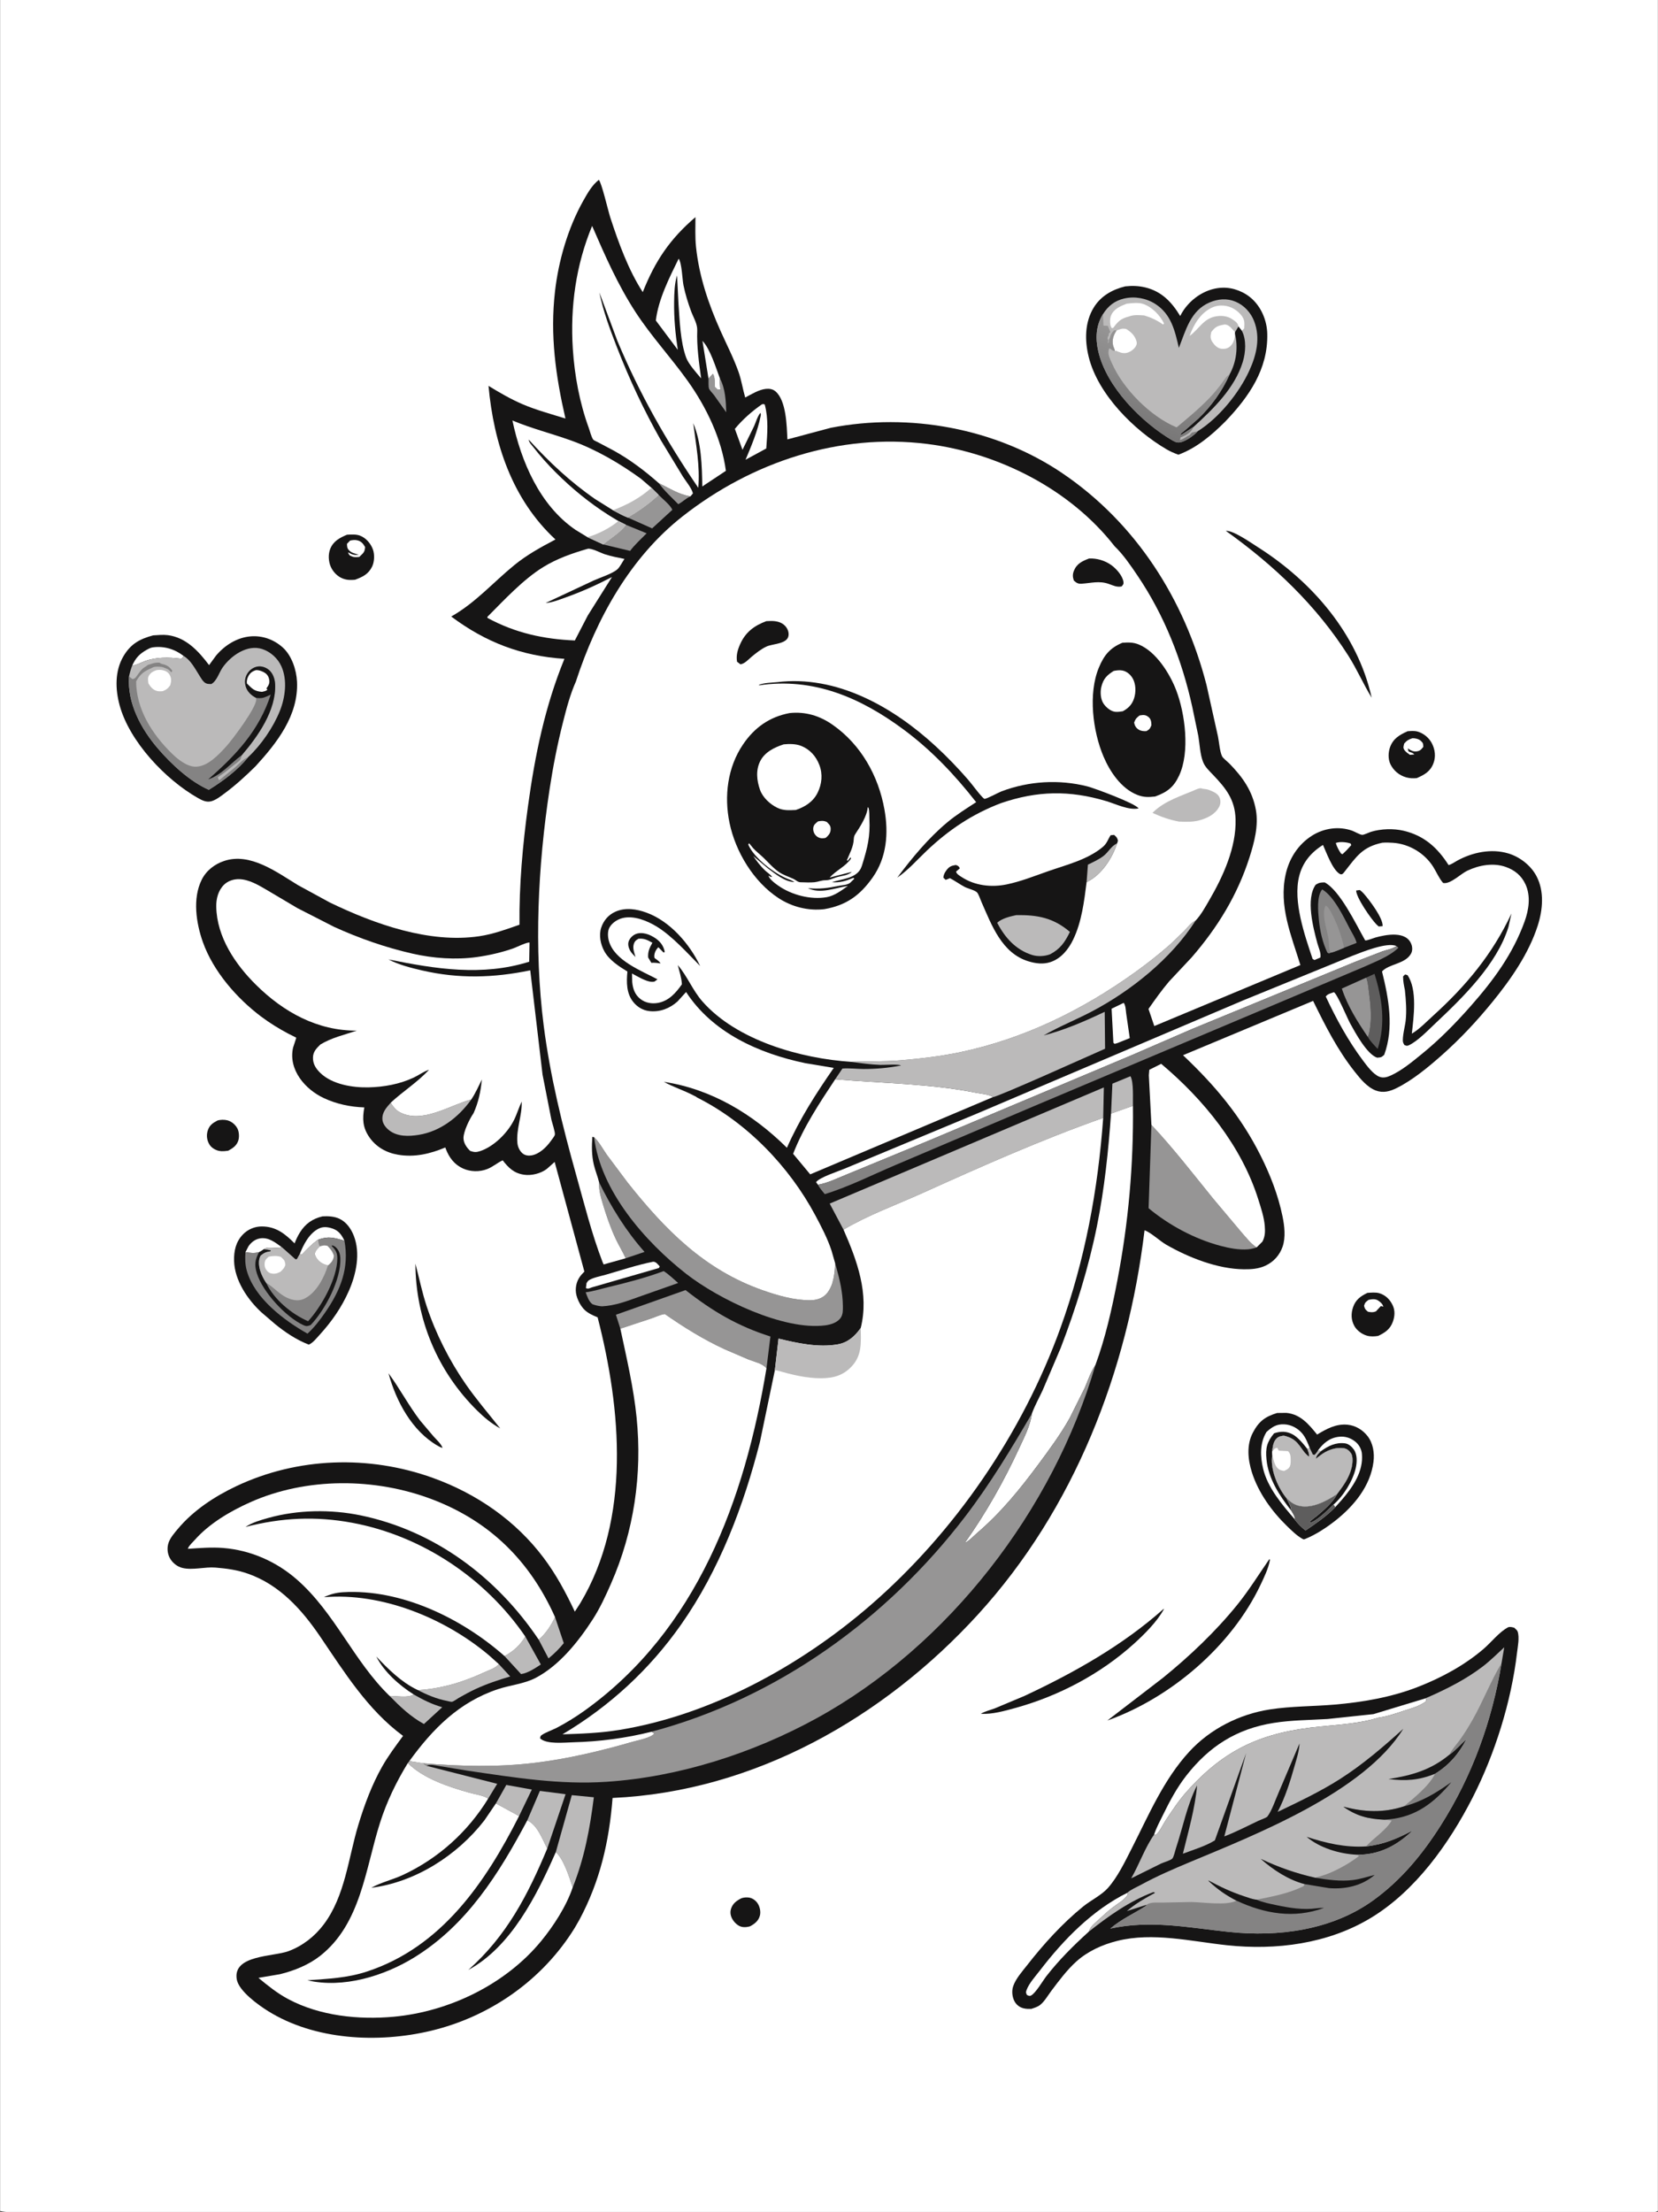 <svg version="1.1" xmlns="http://www.w3.org/2000/svg" style="display: block;" viewBox="0 0 1535 2048" width="1024" height="1366">
<rect x="0" y="0" width="1535" height="2048" fill="#333333" stroke="none"/>
<defs>
	<linearGradient id="Gradient1" gradientUnits="userSpaceOnUse" x1="1049" y1="392.053" x2="1075.91" y2="320.022">
		<stop class="stop0" offset="0" stop-opacity="1" stop-color="rgb(121,120,120)"/>
		<stop class="stop1" offset="1" stop-opacity="1" stop-color="rgb(150,149,149)"/>
	</linearGradient>
</defs>
<path transform="translate(0,0)" fill="rgb(255,255,255)" d="M 0 2047 L 0 -0 L 1535 0 L 1535 2047 L 1533.43 2047.77 C 1529.32 2049.04 1522.21 2048.01 1517.65 2048.02 L 1471.99 2048.03 L 1261.81 2048.08 L 259.574 2048.09 L 72.919 2048.05 C 62.319 2048.04 6.496 2049.94 0 2047 z"/>
<path transform="translate(0,0)" fill="rgb(22,21,21)" d="M 359.597 1271.45 C 370.019 1285.54 378.208 1301.28 388.954 1315.31 L 401.449 1330.07 C 404.38 1333.3 407.996 1336.45 409.716 1340.5 C 408.018 1340.18 406.888 1339.58 405.395 1338.73 C 381.19 1324.88 366.7 1297.39 359.597 1271.45 z"/>
<path transform="translate(0,0)" fill="rgb(22,21,21)" d="M 686.457 1757.5 C 688.525 1756.77 691.347 1756.56 693.5 1756.92 C 696.595 1757.43 699.403 1759.41 701.191 1761.93 C 703.427 1765.09 704.509 1769.91 703.489 1773.68 C 702.173 1778.54 698.653 1781.22 694.435 1783.5 C 692.182 1784.21 689.292 1784.54 686.962 1784.07 C 683.397 1783.34 680.201 1780.36 678.331 1777.35 C 676.467 1774.35 675.678 1770.9 676.731 1767.47 C 678.306 1762.33 681.944 1759.78 686.457 1757.5 z"/>
<path transform="translate(0,0)" fill="rgb(22,21,21)" d="M 201.133 1037.5 C 203.76 1036.59 207.61 1036.55 210.347 1037.24 C 214.286 1038.24 217.937 1041.34 219.77 1044.95 C 221.331 1048.02 221.577 1053.03 220.442 1056.29 C 218.842 1060.9 215.24 1063.2 211.222 1065.4 C 208.476 1065.76 205.681 1066.15 202.93 1065.62 C 199.484 1064.95 195.703 1062.78 193.839 1059.73 C 191.491 1055.89 190.862 1051.4 192.128 1047.11 C 193.641 1041.97 196.687 1039.87 201.133 1037.5 z"/>
<path transform="translate(0,0)" fill="rgb(22,21,21)" d="M 384.532 1170.01 C 388.019 1183.24 390.672 1196.45 394.974 1209.48 C 403.289 1234.67 415.984 1259.69 431.069 1281.48 C 440.981 1295.79 452.309 1308.91 463.072 1322.56 C 454.839 1317.93 448.195 1312.41 441.5 1305.79 C 404.95 1269.65 384.741 1221.26 384.532 1170.01 z"/>
<path transform="translate(0,0)" fill="rgb(22,21,21)" d="M 1266.04 1197.04 C 1269.4 1196.8 1273.82 1196.37 1277.05 1197.35 C 1282.8 1199.07 1286.82 1203.04 1289.39 1208.37 C 1291.84 1213.42 1291.43 1218.85 1289.52 1224 C 1287.01 1230.79 1282.19 1233.96 1275.97 1236.89 C 1272.55 1237.44 1268.86 1237.63 1265.5 1236.63 C 1260.83 1235.24 1256.16 1231.79 1253.86 1227.5 C 1250.92 1222.02 1250.78 1216.22 1252.74 1210.38 C 1255.1 1203.36 1259.74 1200.1 1266.04 1197.04 z"/>
<path transform="translate(0,0)" fill="rgb(255,255,255)" d="M 1267.13 1203.5 C 1270.13 1202.87 1273.31 1202.35 1276 1204.14 C 1278.17 1205.58 1280.11 1207.21 1280.77 1209.81 L 1278.5 1209.23 L 1274.84 1213.19 L 1273.96 1214.17 C 1271.18 1215.27 1269.49 1215.01 1266.58 1214.5 C 1264.07 1212.38 1263.76 1212.15 1262.94 1209 C 1263.91 1205.75 1264.39 1205.58 1267.13 1203.5 z"/>
<path transform="translate(0,0)" fill="rgb(22,21,21)" d="M 321.097 495.111 C 324.699 494.842 329.474 494.595 332.908 495.817 C 338.616 497.849 343.243 503.197 345.222 508.845 C 346.843 513.469 346.587 520.271 344.399 524.684 C 340.888 531.765 335.596 534.148 328.656 536.768 C 324.494 537.107 321.284 537.155 317.286 535.655 C 312.388 533.817 308.244 529.49 306.148 524.725 C 303.962 519.757 303.624 513.192 305.691 508.095 C 308.585 500.963 314.486 497.928 321.097 495.111 z"/>
<path transform="translate(0,0)" fill="rgb(255,255,255)" d="M 324.061 500.5 C 326.498 499.983 328.672 499.694 331.121 500.36 C 334.588 501.302 336.223 503.535 337.957 506.5 C 337.586 511.595 336.118 512.062 332.613 515.599 C 329.154 516.112 327.284 516.026 324.114 514.5 C 322.902 513.45 322.618 512.893 322.223 511.344 C 325.85 513.458 327.875 514.23 332.099 513.5 C 329.26 512.771 325.685 512.041 323.5 509.925 C 321.229 507.725 321.278 506.449 321.163 503.5 L 324.061 500.5 z"/>
<path transform="translate(0,0)" fill="rgb(22,21,21)" d="M 1303.23 677.036 C 1306.2 676.803 1309.55 676.506 1312.45 677.331 C 1318.12 678.941 1323.11 683.088 1325.8 688.328 C 1328.76 694.098 1329.51 700.717 1327.15 706.824 C 1324.23 714.42 1318.78 717.354 1311.78 720.431 C 1308.51 720.735 1305.18 720.645 1302 719.746 C 1295.55 717.922 1290.25 713.567 1287.33 707.5 C 1285.09 702.832 1285.27 696.448 1287.07 691.634 C 1290.09 683.57 1295.9 680.408 1303.23 677.036 z"/>
<path transform="translate(0,0)" fill="rgb(255,255,255)" d="M 1307.74 683.5 C 1310.32 683.422 1313.54 684.146 1315.49 685.918 C 1317.79 688.005 1317.67 688.595 1317.82 691.5 C 1315.85 693.94 1314.87 695.277 1311.5 695.696 C 1308.72 696.042 1306.29 694.911 1304.11 693.336 L 1303.5 692.877 L 1304.02 695.5 C 1305.03 696.19 1304.65 696.045 1305.63 696.359 C 1307.34 696.905 1308.25 697.155 1309.54 698.524 L 1305.5 698.903 C 1303.77 697.651 1301.69 696.366 1300.44 694.606 C 1298.77 692.244 1299.54 691.112 1300.07 688.5 C 1302.45 685.652 1304.22 684.627 1307.74 683.5 z"/>
<path transform="translate(0,0)" fill="rgb(22,21,21)" d="M 1134.93 491.5 C 1141.71 490.911 1158.28 502.579 1164.57 506.57 C 1214.8 538.455 1256.86 586.87 1270.01 646.009 C 1262.24 633.288 1256.37 619.658 1248.3 606.961 C 1218.86 560.634 1179.33 523.145 1134.93 491.5 z"/>
<path transform="translate(0,0)" fill="rgb(22,21,21)" d="M 1077.49 1489.5 L 1077.5 1490.05 C 1071.42 1501.27 1059.59 1513.08 1050.18 1521.61 C 1018.93 1549.94 980.144 1570.37 939.538 1581.5 C 929.664 1584.21 918.802 1587.28 908.5 1586.79 L 908.25 1586.64 C 911.876 1584.46 917.086 1583.24 921.12 1581.69 L 948.526 1570.19 C 994.628 1548.58 1039.32 1523.48 1077.49 1489.5 z"/>
<path transform="translate(0,0)" fill="rgb(22,21,21)" d="M 1175.28 1443.5 L 1175.79 1444.28 C 1174.52 1451.87 1170.47 1460.2 1167.18 1467.16 C 1140.32 1523.94 1084.1 1571.97 1025.25 1592.98 L 1076.53 1553.6 C 1101.33 1533.51 1125.56 1510.53 1145.66 1485.66 C 1156.48 1472.26 1165.5 1457.63 1175.28 1443.5 z"/>
<path transform="translate(0,0)" fill="rgb(22,21,21)" d="M 298.526 1126.19 C 303.718 1125.9 309.405 1126.16 314.187 1128.42 C 320.674 1131.49 324.96 1137.68 327.5 1144.19 C 333.807 1160.36 329.728 1179.64 322.998 1195 C 316.234 1210.44 307.049 1223.6 295.695 1236.03 C 293.043 1238.94 289.456 1243.51 285.797 1244.95 C 274.259 1240.46 264.017 1233.6 254.457 1225.81 L 241.952 1215.07 C 229.161 1203.28 217.113 1185.45 216.621 1167.51 C 216.367 1158.26 218.231 1149.69 224.875 1142.87 C 229.388 1138.24 235.632 1135.57 242.104 1135.54 C 255.312 1135.48 263.818 1142.29 272.647 1151.21 C 274.019 1147.69 275.564 1144.34 277.564 1141.13 C 282.633 1132.99 289.282 1128.36 298.526 1126.19 z"/>
<path transform="translate(0,0)" fill="rgb(255,255,255)" d="M 227.145 1159.38 L 229.895 1154 C 232.393 1150.25 236.106 1147.35 240.625 1146.6 C 248.508 1145.29 254.724 1150.36 260.677 1154.65 C 255.282 1156.91 249.12 1153.3 244.404 1156.55 C 242.864 1157.61 241.397 1158.65 239.682 1159.42 C 235.163 1160.46 231.663 1160.04 227.145 1159.38 z"/>
<path transform="translate(0,0)" fill="rgb(255,255,255)" d="M 277.44 1161.05 C 280.853 1152.4 286.153 1141.96 294.926 1137.55 C 299.155 1135.43 303.523 1136.01 307.845 1137.49 C 313.61 1139.47 316.297 1143.54 318.811 1148.7 C 309.019 1145.97 304.164 1144.21 294.29 1147.83 C 288.74 1151.96 284.16 1156.5 279.471 1161.54 L 278.006 1161.13 L 277.44 1161.05 z"/>
<path transform="translate(0,0)" fill="rgb(132,131,131)" d="M 294.29 1147.83 C 304.164 1144.21 309.019 1145.97 318.811 1148.7 C 323.438 1174.04 315.294 1194.47 300.894 1215.3 C 296.137 1222.18 290.8 1229.16 284.598 1234.78 C 262.621 1222.34 235.537 1201.96 228.379 1176.43 C 226.785 1170.74 226.753 1165.23 227.145 1159.38 C 231.663 1160.04 235.163 1160.46 239.682 1159.42 C 241.397 1158.65 242.864 1157.61 244.404 1156.55 C 249.12 1153.3 255.282 1156.91 260.677 1154.65 L 273.5 1166.02 L 274.79 1165.86 L 277.44 1161.05 L 278.006 1161.13 L 279.471 1161.54 C 284.16 1156.5 288.74 1151.96 294.29 1147.83 z"/>
<path transform="translate(0,0)" fill="rgb(255,255,255)" d="M 296.039 1154.02 C 298.774 1153.15 300.26 1152.81 303.073 1153.5 C 305.902 1156.41 307.636 1158.55 308.992 1162.5 C 308.821 1165.84 307.405 1168.08 305.005 1170.4 L 303.542 1171.62 C 301.609 1171.19 299.783 1170.56 298.059 1169.57 C 294.558 1167.55 292.475 1164.81 291.296 1161 C 292.249 1157.56 293.594 1156.51 296.039 1154.02 z"/>
<path transform="translate(0,0)" fill="rgb(22,21,21)" d="M 246.346 1187.78 C 253.552 1203.17 269.828 1216.6 285.165 1223.29 C 297.573 1209.77 312.215 1183.61 312.227 1165.05 C 312.23 1160.39 310.909 1157.54 307.596 1154.25 L 307.005 1153.68 L 307.5 1152.96 C 308.777 1153.44 309.756 1153.88 310.776 1154.82 C 313.937 1157.72 314.906 1161.27 315.031 1165.4 C 315.622 1184.9 300.912 1212.87 287.5 1226.84 C 284.858 1227.8 283.777 1228.24 281 1226.98 C 264.376 1219.45 243.022 1196 237.747 1179 C 235.32 1171.17 235.938 1166.44 239.682 1159.42 C 241.397 1158.65 242.864 1157.61 244.404 1156.55 L 250.516 1157.5 L 250.5 1158.54 C 245.911 1159.26 244.929 1159.66 241.258 1162.5 C 238.879 1166.7 239.496 1171.85 240.779 1176.33 C 241.887 1180.2 244.101 1184.45 246.346 1187.78 z"/>
<path transform="translate(0,0)" fill="rgb(187,186,186)" d="M 277.44 1161.05 L 278.006 1161.13 L 279.471 1161.54 C 284.16 1156.5 288.74 1151.96 294.29 1147.83 C 294.71 1149.88 294.879 1152.27 296.039 1154.02 C 293.594 1156.51 292.249 1157.56 291.296 1161 C 292.475 1164.81 294.558 1167.55 298.059 1169.57 C 299.783 1170.56 301.609 1171.19 303.542 1171.62 C 300.067 1182.75 293.173 1196.27 282.5 1202 C 278.078 1204.37 273.891 1204.35 269.214 1202.91 C 259.284 1199.86 254.64 1192.5 246.346 1187.78 C 244.101 1184.45 241.887 1180.2 240.779 1176.33 C 239.496 1171.85 238.879 1166.7 241.258 1162.5 C 244.929 1159.66 245.911 1159.26 250.5 1158.54 L 250.516 1157.5 L 244.404 1156.55 C 249.12 1153.3 255.282 1156.91 260.677 1154.65 L 273.5 1166.02 L 274.79 1165.86 L 277.44 1161.05 z"/>
<path transform="translate(0,0)" fill="rgb(255,255,255)" d="M 248.753 1163.5 C 252.247 1162.76 256.644 1162.48 260.007 1163.75 C 263.036 1166.7 263.601 1166.87 264.125 1171 C 263.215 1174.04 261.777 1175.39 259.5 1177.54 C 257.86 1178.33 256.19 1179.13 254.346 1179.27 C 251.963 1179.47 249.497 1179.01 247.756 1177.25 C 245.494 1174.97 244.662 1172.73 244.941 1169.5 C 245.208 1166.42 246.621 1165.42 248.753 1163.5 z"/>
<path transform="translate(0,0)" fill="rgb(22,21,21)" d="M 1182.42 1308.24 L 1190.98 1308.14 C 1204.16 1309.43 1211.71 1318.66 1219.47 1328.23 C 1228.32 1322.89 1236.98 1318.07 1247.69 1319.11 C 1255.09 1319.83 1261.78 1323.91 1266.28 1329.77 C 1271.34 1336.34 1272.7 1345.38 1271.68 1353.44 C 1268.85 1375.88 1253.69 1394.18 1236.53 1407.79 C 1228.13 1414.38 1218.45 1420.79 1208.57 1424.82 C 1207.24 1425.36 1207.04 1425.39 1205.75 1424.68 C 1200.61 1421.82 1195.7 1416.95 1191.5 1412.86 C 1177.47 1399.2 1165.05 1381.99 1159.09 1363.19 C 1155.33 1351.32 1154.02 1337.75 1159.99 1326.44 C 1165.49 1316.02 1171.24 1311.69 1182.42 1308.24 z"/>
<path transform="translate(0,0)" fill="rgb(255,255,255)" d="M 1172.56 1325.87 C 1177.66 1321.3 1181.75 1318.42 1189 1318.74 C 1195.48 1319.02 1201.61 1322.33 1205.74 1327.25 C 1208.93 1331.05 1210.84 1336.11 1212.67 1340.68 L 1210.44 1341.57 C 1211.14 1343.68 1212.48 1346.49 1211.9 1348.65 C 1204.49 1343.09 1203.33 1334.38 1193.21 1330.63 C 1191.63 1330.04 1189.37 1329.09 1187.74 1329.33 C 1184.63 1329.79 1182.41 1330.69 1180.63 1333.41 C 1178.58 1336.55 1178.27 1340.47 1177.8 1344.09 L 1177.98 1346.91 C 1175.89 1359.79 1182.24 1375.22 1189.81 1385.5 L 1191.14 1387.15 C 1192.73 1390.31 1195.7 1395.16 1195.5 1398.65 C 1196.84 1401.04 1199 1403.9 1198.81 1406.71 C 1187.21 1393.43 1173.68 1377.39 1169.51 1359.96 C 1166.76 1348.48 1166.3 1336.18 1172.56 1325.87 z"/>
<path transform="translate(0,0)" fill="rgb(22,21,21)" d="M 1179.61 1327.09 C 1185.61 1325.03 1191.05 1325 1196.73 1328.01 C 1201.71 1330.65 1207.02 1337.1 1210.44 1341.57 C 1211.14 1343.68 1212.48 1346.49 1211.9 1348.65 C 1204.49 1343.09 1203.33 1334.38 1193.21 1330.63 C 1191.63 1330.04 1189.37 1329.09 1187.74 1329.33 C 1184.63 1329.79 1182.41 1330.69 1180.63 1333.41 C 1178.58 1336.55 1178.27 1340.47 1177.8 1344.09 L 1177.98 1346.91 C 1175.89 1359.79 1182.24 1375.22 1189.81 1385.5 L 1191.14 1387.15 C 1192.73 1390.31 1195.7 1395.16 1195.5 1398.65 C 1184.74 1384.93 1174.38 1369.22 1172.62 1351.43 C 1171.58 1340.84 1172.87 1335.27 1179.61 1327.09 z"/>
<path transform="translate(0,0)" fill="rgb(255,255,255)" d="M 1220.33 1342.79 C 1225.32 1336.17 1230.88 1331.34 1239.5 1330.29 C 1245.25 1329.58 1250.44 1331.23 1254.91 1334.84 C 1258.24 1337.53 1260.57 1341.73 1260.96 1346 C 1262.47 1362.34 1252.65 1376.64 1242.49 1388.5 L 1236.37 1395.34 C 1228.03 1403.98 1218.62 1410.26 1208.77 1417.02 C 1204.87 1413.96 1201.88 1410.94 1198.83 1407.03 L 1198.81 1406.71 C 1199 1403.9 1196.84 1401.04 1195.5 1398.65 C 1195.7 1395.16 1192.73 1390.31 1191.14 1387.15 C 1194.88 1390.67 1198.03 1393.2 1203.24 1394.31 C 1215.2 1396.86 1228.38 1389.61 1237.93 1383.36 C 1243.64 1375.72 1248.82 1368.86 1251.27 1359.46 C 1252.23 1355.79 1253.07 1348.79 1250.85 1345.5 C 1249.22 1343.08 1246.95 1341.2 1244 1340.83 C 1235.93 1339.82 1228.45 1342.83 1222.15 1347.68 L 1219.43 1349.77 L 1218.36 1350.6 C 1218.94 1347.19 1220.59 1346.11 1222.86 1343.71 L 1220.33 1342.79 z"/>
<path transform="translate(0,0)" fill="rgb(22,21,21)" d="M 1222.86 1343.71 C 1229.69 1338.79 1236.66 1335.21 1245.42 1336.36 C 1248.67 1336.79 1251.66 1339.5 1253.49 1342.09 C 1256.79 1346.76 1256.46 1353.84 1255.26 1359.2 C 1252.59 1371.05 1243.88 1385.07 1234.69 1393 C 1230.04 1397.39 1218.13 1409.69 1212.14 1409.91 C 1213.18 1407.74 1217.8 1404.83 1219.79 1403.13 C 1225.76 1398.03 1233.88 1391.06 1237.57 1384.1 L 1237.93 1383.36 C 1243.64 1375.72 1248.82 1368.86 1251.27 1359.46 C 1252.23 1355.79 1253.07 1348.79 1250.85 1345.5 C 1249.22 1343.08 1246.95 1341.2 1244 1340.83 C 1235.93 1339.82 1228.45 1342.83 1222.15 1347.68 L 1219.43 1349.77 L 1218.36 1350.6 C 1218.94 1347.19 1220.59 1346.11 1222.86 1343.71 z"/>
<path transform="translate(0,0)" fill="rgb(94,93,93)" d="M 1191.14 1387.15 C 1194.88 1390.67 1198.03 1393.2 1203.24 1394.31 C 1215.2 1396.86 1228.38 1389.61 1237.93 1383.36 L 1237.57 1384.1 C 1233.88 1391.06 1225.76 1398.03 1219.79 1403.13 C 1217.8 1404.83 1213.18 1407.74 1212.14 1409.91 C 1218.13 1409.69 1230.04 1397.39 1234.69 1393 L 1236.37 1395.34 C 1228.03 1403.98 1218.62 1410.26 1208.77 1417.02 C 1204.87 1413.96 1201.88 1410.94 1198.83 1407.03 L 1198.81 1406.71 C 1199 1403.9 1196.84 1401.04 1195.5 1398.65 C 1195.7 1395.16 1192.73 1390.31 1191.14 1387.15 z"/>
<path transform="translate(0,0)" fill="rgb(187,186,186)" d="M 1177.8 1344.09 C 1178.27 1340.47 1178.58 1336.55 1180.63 1333.41 C 1182.41 1330.69 1184.63 1329.79 1187.74 1329.33 C 1189.37 1329.09 1191.63 1330.04 1193.21 1330.63 C 1203.33 1334.38 1204.49 1343.09 1211.9 1348.65 C 1212.48 1346.49 1211.14 1343.68 1210.44 1341.57 L 1212.67 1340.68 L 1215.5 1346.64 L 1217 1347.07 C 1218.47 1345.67 1219.35 1344.62 1220.33 1342.79 L 1222.86 1343.71 C 1220.59 1346.11 1218.94 1347.19 1218.36 1350.6 L 1219.43 1349.77 L 1222.15 1347.68 C 1228.45 1342.83 1235.93 1339.82 1244 1340.83 C 1246.95 1341.2 1249.22 1343.08 1250.85 1345.5 C 1253.07 1348.79 1252.23 1355.79 1251.27 1359.46 C 1248.82 1368.86 1243.64 1375.72 1237.93 1383.36 C 1228.38 1389.61 1215.2 1396.86 1203.24 1394.31 C 1198.03 1393.2 1194.88 1390.67 1191.14 1387.15 L 1189.81 1385.5 C 1182.24 1375.22 1175.89 1359.79 1177.98 1346.91 L 1177.8 1344.09 z"/>
<path transform="translate(0,0)" fill="rgb(255,255,255)" d="M 1177.8 1344.09 C 1179.54 1341.96 1179.75 1340.88 1182.56 1340.5 L 1184 1343.11 L 1192.5 1343.58 C 1195.17 1346.21 1194.95 1348.85 1195 1352.5 C 1195.03 1354.9 1194.86 1357.4 1193.16 1359.27 C 1192.07 1360.46 1190.43 1361.19 1189 1361.87 C 1186.36 1361.6 1184.33 1360.99 1182.5 1358.93 C 1179.84 1355.93 1178.94 1350.74 1177.98 1346.91 L 1177.8 1344.09 z"/>
<path transform="translate(0,0)" fill="rgb(22,21,21)" d="M 141.673 588.266 C 145.996 588 150.898 587.517 155.185 588.058 C 172.224 590.205 183.746 602.928 193.473 615.813 L 199.858 607.087 C 207.944 597.429 219.402 590.154 232.145 589.178 C 243.111 588.338 253.517 592.16 261.653 599.445 C 270.022 606.939 274.419 620.31 274.905 631.284 C 276.286 662.462 256.297 687.814 236.435 709.531 C 227.433 718.362 218.317 726.785 208.175 734.305 C 204.434 737.079 200.042 740.646 195.5 741.863 C 190.955 743.081 186.981 741.019 183.131 738.838 C 153.116 721.837 119.808 686.58 110.67 653.127 C 106.586 638.173 106.109 621.313 114.182 607.578 C 120.878 596.185 129.267 591.588 141.673 588.266 z"/>
<path transform="translate(0,0)" fill="rgb(255,255,255)" d="M 122.294 616.21 C 125.559 609.064 129.123 605.292 135.973 601.5 C 137.759 600.511 139.444 599.609 141.5 599.346 C 152.02 598 161.679 600.988 169.974 607.38 L 168 609.962 L 167.057 609.838 C 155.982 608.457 144.495 608.283 133.868 612.173 C 130.245 613.499 126.099 615.918 122.294 616.21 z"/>
<path transform="translate(0,0)" fill="rgb(187,186,186)" d="M 169.974 607.38 C 176.334 611.062 180.31 618.787 184.148 624.848 C 185.74 627.362 187.675 631.097 190.327 632.541 C 191.917 633.406 193.723 633.233 195.5 633.341 C 200.659 630.568 202.72 622.714 206.029 618 C 213.668 607.116 228.853 596.302 242.824 600.975 C 250.543 603.557 257.157 609.593 260.469 617.022 C 266.136 629.739 264.009 645.742 259.003 658.261 C 252.952 673.393 241.611 689.915 229.584 701.076 C 219.908 713.139 206.317 723.182 193.224 731.272 C 175.631 723.464 158.751 707.727 146.265 693.24 C 130.457 674.898 117.549 651.001 119.357 626.234 C 120.104 622.719 120.978 619.56 122.294 616.21 C 126.099 615.918 130.245 613.499 133.868 612.173 C 144.495 608.283 155.982 608.457 167.057 609.838 L 168 609.962 L 169.974 607.38 z"/>
<path transform="translate(0,0)" fill="rgb(255,255,255)" d="M 144.746 620.5 C 146.753 620.146 148.468 620.088 150.484 620.499 C 153.196 621.053 155.5 622.318 156.924 624.759 C 158.851 628.06 158.496 630.959 157.5 634.476 C 155.376 637.395 153.875 638.65 150.5 639.952 C 148.739 640.102 146.983 640.208 145.254 639.751 C 141.494 638.757 139.286 635.968 137.314 632.822 C 137.023 630.511 136.457 627.819 137.669 625.685 C 139.308 622.799 141.725 621.539 144.746 620.5 z"/>
<path transform="translate(0,0)" fill="rgb(132,131,131)" d="M 119.357 626.234 L 122.5 628.748 C 125.348 628.308 125.837 626.806 127.51 624.5 C 129.899 621.207 131.456 618.99 135.005 617.005 L 135.971 616.257 C 137.197 615.339 137.586 615.369 139.005 615.005 L 140.474 614.504 C 142.938 613.659 144.922 613.451 147.5 613.51 L 148.125 613.979 C 149.151 614.663 149.835 614.695 150.995 615.005 C 155.206 616.131 156.797 617.617 159.452 621 L 158.5 622.49 L 157.949 621.869 C 155.577 619.271 154.253 619.156 151.208 617.927 C 149.116 617.083 143.53 616.926 141.48 617.871 L 140.5 618.417 C 133.309 621.518 129.993 623.751 125.94 630.828 C 125.994 656.651 140.792 679.736 158.814 697.451 C 164.262 702.805 172.926 709.905 181 709.885 C 192.16 709.857 202.509 698.634 209.517 690.925 C 214.71 685.212 237.509 655.04 237.106 647.532 L 236.97 646.124 L 236.117 645.659 C 232.079 643.375 228.832 640.215 227.432 635.668 C 226.164 631.548 226.675 627.319 228.912 623.67 C 230.951 620.346 234.508 617.747 238.396 617.133 C 241.967 616.568 245.659 617.737 248.5 619.941 C 252.58 623.106 254.428 628.602 254.642 633.604 C 255.669 657.654 238.711 681.742 223.869 699.094 C 223.408 700.339 222.952 702.442 222.241 703.493 C 221.247 704.964 218.161 706.993 216.71 708.17 C 211.782 712.167 206.858 716.286 201.505 719.703 L 202.75 722.505 L 216.099 711.661 C 220.969 707.857 223.726 703.504 229.584 701.076 C 219.908 713.139 206.317 723.182 193.224 731.272 C 175.631 723.464 158.751 707.727 146.265 693.24 C 130.457 674.898 117.549 651.001 119.357 626.234 z"/>
<path transform="translate(0,0)" fill="rgb(22,21,21)" d="M 236.97 646.124 L 236.117 645.659 C 232.079 643.375 228.832 640.215 227.432 635.668 C 226.164 631.548 226.675 627.319 228.912 623.67 C 230.951 620.346 234.508 617.747 238.396 617.133 C 241.967 616.568 245.659 617.737 248.5 619.941 C 252.58 623.106 254.428 628.602 254.642 633.604 C 255.669 657.654 238.711 681.742 223.869 699.094 C 213.591 706.504 205.163 717.433 192.675 721.602 C 218.434 699.11 239.766 676.433 250.544 643.17 L 246.5 644.985 C 243.336 646.373 241.453 646.624 237.974 646.247 L 236.97 646.124 z"/>
<path transform="translate(0,0)" fill="rgb(255,255,255)" d="M 236.658 620.5 C 239.344 620.144 243.224 621.59 245.437 623.163 C 247.616 624.712 248.793 626.888 249.196 629.5 C 249.661 632.513 248.728 634.305 247.028 636.73 L 246.5 637.455 L 247.5 638.484 C 246.06 639.999 244.48 640.045 242.5 640.57 C 235.22 639.979 233.52 637.764 228.5 632.824 C 228.127 630.493 228.775 628.072 229.878 626 C 231.454 623.041 233.562 621.548 236.658 620.5 z"/>
<path transform="translate(0,0)" fill="rgb(22,21,21)" d="M 1041.78 265.149 C 1048.03 264.442 1054.22 264.635 1060.33 266.108 C 1075.51 269.766 1084.87 279.658 1092.71 292.601 C 1094.57 288.685 1097.26 284.87 1100.19 281.686 C 1108.3 272.861 1119.64 266.778 1131.8 266.381 C 1141.88 266.053 1152.39 270.252 1159.65 277.135 C 1168.2 285.229 1173.04 297.303 1173.32 309 C 1174.12 341.796 1156.33 367.387 1134.63 390.099 C 1122.05 402.726 1107.91 414.792 1091.03 421.003 C 1087.28 419.629 1083.68 418.116 1080.23 416.105 C 1050.12 398.581 1016.5 365.129 1007.96 330.414 C 1004.21 315.172 1004.24 298.395 1012.68 284.683 C 1019.26 273.996 1029.88 268.063 1041.78 265.149 z"/>
<path transform="translate(0,0)" fill="rgb(187,186,186)" d="M 1021.19 290.844 C 1025.91 283.323 1032.02 278.425 1040.79 276.388 C 1050.61 274.108 1061.25 276.03 1069.69 281.444 C 1084.34 290.846 1087.8 306.146 1091.46 322.051 C 1097.96 305.727 1102.19 287.558 1120 279.983 C 1127.69 276.712 1136.04 276.027 1143.85 279.271 C 1151.85 282.591 1158.09 289.372 1161.18 297.424 C 1167.11 312.856 1163.34 328.58 1156.74 343.066 C 1147.31 363.751 1128.52 387.041 1108.87 399.287 C 1105.56 403.089 1099.31 407.395 1094.5 409.063 C 1090.97 410.288 1088.69 409.646 1085.5 407.781 C 1056.91 391.053 1024.45 358.294 1016.86 325.341 C 1014.08 313.272 1014.61 301.54 1021.19 290.844 z"/>
<path transform="translate(0,0)" fill="rgb(255,255,255)" d="M 1033.86 305.906 L 1037.7 304.649 C 1039.36 304.086 1040.81 304.309 1042.51 304.5 C 1046.96 307.153 1050.48 310.403 1052.1 315.5 C 1052.77 317.63 1052.58 319.004 1051.4 320.919 C 1049.66 323.761 1045.81 326.342 1042.5 326.841 C 1039.23 327.335 1036.22 326.108 1033.34 324.738 L 1032.27 324.964 C 1032.01 323.115 1030.86 321.396 1030.5 319.51 C 1029.5 314.278 1031.02 310.16 1033.86 305.906 z"/>
<path transform="translate(0,0)" fill="rgb(255,255,255)" d="M 1143.4 308.872 C 1143.07 313.615 1142.44 317.793 1138.53 321.014 C 1136.34 322.822 1133.32 323.339 1130.55 322.884 C 1127.02 322.304 1124.26 319.395 1122.41 316.517 C 1120.37 313.349 1120.7 311.066 1121.45 307.5 C 1124.29 303.692 1126.37 301.965 1131.07 300.99 L 1131.99 300.808 C 1133.13 300.573 1133.37 300.417 1134.5 300.49 C 1138.13 300.723 1141.14 305.04 1143.46 307.552 L 1143.4 308.872 z"/>
<path transform="translate(0,0)" fill="rgb(255,255,255)" d="M 1146.67 302.274 C 1146.02 298.889 1143.87 297.615 1141.1 295.701 C 1136.59 292.574 1131.24 291.988 1125.89 292.888 C 1114.18 294.857 1110.12 304.785 1101.34 311.053 C 1105.35 300.255 1111.52 289.608 1122.49 284.626 C 1127.8 282.21 1134.5 282.363 1139.86 284.667 C 1144.51 286.662 1150.13 291.322 1151.66 296.215 C 1152.4 298.604 1152.12 301.526 1152 304 L 1149.75 306.239 L 1146.67 302.274 z"/>
<path transform="translate(0,0)" fill="rgb(255,255,255)" d="M 1043.1 281.206 C 1047.81 280.671 1053.79 279.857 1058.35 281.397 C 1066.61 284.182 1073.98 291.837 1077.74 299.5 L 1076.86 300.485 C 1071.24 296.528 1065.9 294.01 1059.33 292.038 C 1054.74 291.774 1050.36 291.261 1045.94 292.78 L 1045.01 293.113 C 1038.43 294.771 1035.58 297.07 1031.54 302.435 C 1030.48 303.853 1031.19 303.369 1029.5 303.875 C 1029.13 303.369 1028.77 302.962 1028.53 302.39 C 1027.44 299.896 1027.58 294.874 1028.55 292.421 C 1031.1 285.966 1037.15 283.538 1043.1 281.206 z"/>
<path transform="translate(0,0)" fill="rgb(22,21,21)" d="M 1146.67 302.274 L 1149.75 306.239 C 1154.17 314.408 1153.33 326.336 1150.67 335.012 C 1143.19 359.428 1123.31 378.639 1104.96 395.343 L 1093.13 402.964 C 1093.17 402.581 1093.07 402.157 1093.25 401.816 C 1093.67 401.012 1096.23 399.212 1097 398.536 L 1109.5 387.535 C 1121.39 376.25 1131.9 361.7 1138.41 346.7 C 1144.77 335.217 1146.42 321.56 1143.4 308.872 L 1143.46 307.552 L 1146.67 302.274 z"/>
<path transform="translate(0,0)" fill="url(#Gradient1)" d="M 1108.87 399.287 C 1105.56 403.089 1099.31 407.395 1094.5 409.063 C 1090.97 410.288 1088.69 409.646 1085.5 407.781 C 1056.91 391.053 1024.45 358.294 1016.86 325.341 C 1014.08 313.272 1014.61 301.54 1021.19 290.844 L 1021.64 301.505 L 1025.71 301.7 L 1028 307.5 L 1026.51 309 C 1026.84 311.419 1026 310.643 1025.51 312.5 C 1025 314.411 1026.99 314.491 1025.5 317.51 L 1026.51 317 C 1026.51 315.692 1026.25 314.97 1026.98 313.875 C 1027.65 312.868 1027.45 313.211 1027.73 312.097 C 1028.4 309.385 1029.61 307.708 1031.6 305.799 L 1033.86 305.906 C 1031.02 310.16 1029.5 314.278 1030.5 319.51 C 1030.86 321.396 1032.01 323.115 1032.27 324.964 C 1029.17 324.874 1029.61 323.274 1026.95 322.612 C 1025.05 327.385 1027.48 331.697 1029.37 336.07 C 1039.72 359.972 1065.19 385.71 1089.39 395.696 C 1099.66 387.148 1110.36 378.258 1119.63 368.631 C 1123.86 364.236 1127.8 359.431 1131.42 354.533 C 1133.4 351.859 1135.37 348.254 1138.41 346.7 C 1131.9 361.7 1121.39 376.25 1109.5 387.535 L 1097 398.536 C 1096.23 399.212 1093.67 401.012 1093.25 401.816 C 1093.07 402.157 1093.17 402.581 1093.13 402.964 L 1104.96 395.343 L 1104.61 396.121 C 1102.34 400.822 1097.71 403.218 1093 404.997 L 1092.5 407.51 C 1095.61 406.545 1097.35 405.067 1100 403.51 L 1101.25 403.005 L 1103.5 400.51 L 1108.87 399.287 z"/>
<path transform="translate(0,0)" fill="rgb(22,21,21)" d="M 1396.64 1506.5 C 1398.59 1506.1 1400.13 1506.58 1402 1507.05 C 1402.95 1508.02 1404.7 1509.32 1405.14 1510.59 C 1407.03 1516.05 1405.24 1524.64 1404.57 1530.37 C 1399.29 1575.46 1384.09 1623.97 1363.47 1664.34 C 1341.81 1706.76 1310.62 1750.74 1269.15 1775.78 C 1229.43 1799.76 1181.51 1805.9 1136 1801.03 C 1102.99 1797.5 1067.43 1788.78 1034.5 1797 C 1020.7 1800.44 1007.36 1806.42 996.666 1815.97 C 987.999 1823.7 980.336 1834.01 973.355 1843.3 C 970.214 1847.48 967.02 1853.17 962.939 1856.35 C 960.642 1858.15 957.51 1859.08 954.763 1859.97 C 952.473 1860.04 950.232 1860 947.984 1859.5 C 944.242 1858.68 941.228 1856.46 939.351 1853.1 C 937.122 1849.11 936.565 1843.48 937.991 1839.13 C 940.275 1832.17 946.485 1825.23 951 1819.46 C 966.44 1799.72 983.343 1781.06 1002.8 1765.2 C 1009.92 1759.4 1019.88 1754.7 1025.87 1747.91 C 1034.95 1737.61 1041.71 1723.38 1047.93 1711.18 C 1063.72 1680.19 1077.25 1647.81 1101.05 1621.87 C 1120.37 1600.81 1147.42 1587.14 1175.52 1582.74 C 1195.28 1579.65 1215.66 1579.94 1235.58 1578.24 C 1261.38 1576.05 1287.96 1571.48 1312.19 1562.11 C 1334.04 1553.66 1355.62 1542.07 1373.48 1526.79 C 1380.79 1520.55 1388.16 1510.82 1396.64 1506.5 z"/>
<path transform="translate(0,0)" fill="rgb(255,255,255)" d="M 1007.98 1788.53 C 993.833 1801.34 980.46 1814.67 968.719 1829.76 C 965.573 1833.8 958.686 1845.71 954.43 1847.67 C 953.006 1848.33 952.282 1847.66 950.861 1847.18 C 949.903 1845.19 949.596 1844.87 950.384 1842.66 C 952.655 1836.3 958.875 1829.53 962.962 1824.2 C 984.716 1795.86 1011.26 1768.61 1043.66 1752.52 L 1044.24 1754.04 C 1040.75 1759.55 1035.32 1762.14 1030.28 1766.01 C 1025.52 1769.66 1021.07 1773.84 1016.64 1777.89 C 1013.41 1780.86 1010.18 1783.31 1008.46 1787.44 L 1007.98 1788.53 z"/>
<path transform="translate(0,0)" fill="rgb(255,255,255)" d="M 1271.66 1587.06 L 1320.05 1572.38 L 1320.68 1574.86 C 1315.32 1579.34 1307.25 1581.56 1300.71 1583.67 C 1293.03 1586.16 1284.61 1589.24 1276.63 1590.26 L 1275.64 1590.57 C 1258.53 1595.64 1240.5 1596.78 1222.84 1598.49 C 1169.53 1603.63 1134.35 1618.63 1098.4 1659.2 C 1091.11 1667.43 1085 1676.68 1078.98 1685.85 C 1077.18 1688.59 1072.9 1697.26 1070.35 1698.61 C 1069.81 1698.89 1069.13 1698.64 1068.52 1698.66 C 1070.51 1692.38 1073.98 1686.09 1076.87 1680.17 C 1083.02 1667.58 1089.69 1655.09 1098.34 1644.01 C 1119.5 1616.9 1144.87 1600.62 1179.35 1595.18 C 1195.77 1592.59 1212.59 1592.55 1229.16 1591.58 L 1271.66 1587.06 z"/>
<path transform="translate(0,0)" fill="rgb(187,186,186)" d="M 1320.05 1572.38 C 1320.13 1572.2 1321.83 1571.54 1322.18 1571.39 C 1339.95 1563.58 1357.52 1554.69 1372.99 1542.84 C 1380.01 1537.45 1386.25 1531.16 1392.75 1525.17 L 1390.25 1539.89 C 1381.49 1593.51 1363 1644.48 1333.82 1690.33 C 1316.88 1716.95 1297.28 1740.77 1271.53 1759.39 C 1233.34 1787.02 1183.76 1793.58 1137.87 1788.72 C 1100.57 1784.77 1065.34 1777.41 1027.99 1785.63 C 1038.48 1776.6 1050.05 1771.75 1061.4 1764.34 L 1061.45 1763.62 L 1043.34 1769.42 C 1050.97 1762.7 1060.51 1757.31 1069.44 1752.5 L 1068 1751.82 C 1046.04 1759.93 1026.21 1774.12 1007.98 1788.53 L 1008.46 1787.44 C 1010.18 1783.31 1013.41 1780.86 1016.64 1777.89 C 1021.07 1773.84 1025.52 1769.66 1030.28 1766.01 C 1035.32 1762.14 1040.75 1759.55 1044.24 1754.04 L 1043.66 1752.52 C 1046.85 1749.52 1052.42 1747.25 1056.34 1745.11 C 1071.03 1737.1 1085.74 1730.73 1101.13 1724.29 C 1162.54 1698.6 1262.73 1659.57 1299.26 1600.66 C 1280.59 1617.51 1261.81 1633.68 1240.55 1647.23 C 1222.29 1658.86 1202.38 1668.24 1182.91 1677.61 C 1189.87 1664.27 1194.54 1649.51 1198.6 1635.06 C 1200.52 1628.27 1202.86 1621.31 1203.18 1614.22 L 1183.95 1659.46 C 1180.97 1666.1 1177.67 1676.32 1173.4 1681.92 C 1172.61 1682.95 1166.6 1685.11 1165.17 1685.78 C 1154.66 1690.72 1144.4 1696.16 1133.54 1700.3 L 1153.72 1623.21 L 1124.79 1703.95 C 1116.15 1709.32 1104.74 1712.7 1095.17 1716.31 C 1100.19 1695.78 1106.48 1674.16 1108.33 1653.06 C 1099.13 1670.83 1095.08 1692.29 1088.76 1711.28 C 1087.98 1713.6 1086.79 1719.22 1085.43 1720.76 C 1083.96 1722.44 1077.38 1724.28 1075.07 1725.36 L 1047.31 1739.11 C 1054.74 1726.24 1060.06 1710.65 1068.52 1698.66 C 1069.13 1698.64 1069.81 1698.89 1070.35 1698.61 C 1072.9 1697.26 1077.18 1688.59 1078.98 1685.85 C 1085 1676.68 1091.11 1667.43 1098.4 1659.2 C 1134.35 1618.63 1169.53 1603.63 1222.84 1598.49 C 1240.5 1596.78 1258.53 1595.64 1275.64 1590.57 L 1276.63 1590.26 C 1284.61 1589.24 1293.03 1586.16 1300.71 1583.67 C 1307.25 1581.56 1315.32 1579.34 1320.68 1574.86 L 1320.05 1572.38 z"/>
<path transform="translate(0,0)" fill="rgb(22,21,21)" d="M 1341.98 1624.6 L 1342.96 1623.89 C 1348.46 1619.85 1352.71 1614.7 1357.77 1610.17 C 1350.67 1623.83 1341.86 1634.13 1328.65 1642.34 C 1312.99 1648.44 1301.87 1649.08 1285.54 1647.18 C 1307.16 1643.82 1324.82 1638.75 1341.98 1624.6 z"/>
<path transform="translate(0,0)" fill="rgb(22,21,21)" d="M 1264.77 1709.52 C 1281.55 1707.66 1293.2 1702.49 1308.03 1694.78 C 1293.14 1708.87 1277.04 1717.5 1256.15 1717.22 C 1240.35 1716.49 1221.88 1710.99 1209.74 1700.65 C 1227.64 1706.52 1245.85 1710.78 1264.77 1709.52 z"/>
<path transform="translate(0,0)" fill="rgb(132,131,131)" d="M 1341.98 1624.6 C 1344.39 1619.62 1348.16 1615.68 1351.4 1611.25 C 1355.67 1605.4 1359.63 1598.93 1363.23 1592.64 C 1373.03 1575.48 1380.04 1556.81 1390.25 1539.89 C 1381.49 1593.51 1363 1644.48 1333.82 1690.33 C 1316.88 1716.95 1297.28 1740.77 1271.53 1759.39 C 1233.34 1787.02 1183.76 1793.58 1137.87 1788.72 C 1100.57 1784.77 1065.34 1777.41 1027.99 1785.63 C 1038.48 1776.6 1050.05 1771.75 1061.4 1764.34 L 1061.45 1763.62 C 1065.35 1760.73 1071.82 1761.67 1076.57 1761.54 L 1102.92 1761.01 C 1113.81 1761.14 1135.65 1764.66 1144.79 1759.76 C 1135.46 1754.98 1127.51 1749.46 1119.8 1742.28 C 1119.07 1741.6 1119.32 1741.87 1118.8 1741.02 C 1129.45 1746.83 1140.08 1751.83 1151.62 1755.63 C 1155.28 1756.84 1159.65 1758.58 1163.49 1758.88 C 1177.92 1755.88 1192.11 1753.39 1205.6 1747 C 1207.33 1746.17 1207.18 1746.22 1207.84 1744.42 C 1192.85 1740.48 1178.81 1731.27 1167.33 1721.09 C 1183.67 1728.84 1200.05 1734.57 1217.7 1738.53 L 1223 1737.03 C 1234.24 1733.84 1248.89 1725.72 1258.21 1718.5 L 1256.15 1717.22 C 1277.04 1717.5 1293.14 1708.87 1308.03 1694.78 C 1293.2 1702.49 1281.55 1707.66 1264.77 1709.52 C 1271.89 1701.69 1283.41 1694.5 1288.53 1685.55 L 1281.73 1684.81 C 1266.86 1684.14 1256 1681.47 1243.74 1672.75 C 1262.96 1677.75 1280.64 1678.68 1299.81 1672.47 C 1309.22 1664.7 1323.31 1653.33 1328.65 1642.34 C 1341.86 1634.13 1350.67 1623.83 1357.77 1610.17 C 1352.71 1614.7 1348.46 1619.85 1342.96 1623.89 L 1341.98 1624.6 z"/>
<path transform="translate(0,0)" fill="rgb(22,21,21)" d="M 1144.79 1759.76 C 1135.46 1754.98 1127.51 1749.46 1119.8 1742.28 C 1119.07 1741.6 1119.32 1741.87 1118.8 1741.02 C 1129.45 1746.83 1140.08 1751.83 1151.62 1755.63 C 1155.28 1756.84 1159.65 1758.58 1163.49 1758.88 C 1168.94 1761.35 1175.71 1762.63 1181.57 1763.87 C 1193.85 1766.47 1206.52 1768.58 1219.11 1766.82 C 1221.39 1766.5 1223.51 1766.43 1225.81 1766.49 C 1198.06 1776.63 1171.08 1771.96 1144.79 1759.76 z"/>
<path transform="translate(0,0)" fill="rgb(22,21,21)" d="M 1207.84 1744.42 C 1192.85 1740.48 1178.81 1731.27 1167.33 1721.09 C 1183.67 1728.84 1200.05 1734.57 1217.7 1738.53 C 1229.33 1740.41 1241.01 1742.12 1252.79 1740.65 C 1259.58 1739.81 1266.19 1737.59 1272.8 1735.91 C 1261.08 1745.99 1245.69 1749.39 1230.49 1748.16 L 1207.84 1744.42 z"/>
<path transform="translate(0,0)" fill="rgb(22,21,21)" d="M 1299.81 1672.47 C 1316.73 1667.97 1329.61 1660.08 1343.71 1650.07 C 1328.16 1668.81 1311.09 1682.18 1285.86 1684.47 L 1281.73 1684.81 C 1266.86 1684.14 1256 1681.47 1243.74 1672.75 C 1262.96 1677.75 1280.64 1678.68 1299.81 1672.47 z"/>
<path transform="translate(0,0)" fill="rgb(22,21,21)" d="M 554.367 166.5 C 557.001 169.262 563.13 195.731 564.983 201.39 C 572.647 224.792 581.611 249.735 595.046 270.478 C 606.502 241.592 620.177 221.286 643.838 201.038 C 643.85 210.13 643.408 219.515 644.352 228.553 C 647.2 255.823 655.894 281.418 667.018 306.28 C 672.661 318.892 679.132 331.369 683.748 344.405 C 686.475 352.107 687.613 360.236 689.915 368.054 C 695.704 365.05 702.542 360.696 709.092 360.058 C 712.333 359.743 715.507 360.22 718.03 362.414 C 728.058 371.134 728.379 394.56 728.976 406.824 L 769.162 396.093 C 841.802 381.944 922.006 396.433 983.527 438.104 C 1051.84 484.377 1096.69 555.008 1117.08 634.256 L 1127.67 681.887 C 1128.74 687.054 1129.28 695.493 1131.42 700.113 C 1132.28 701.975 1136.66 705.342 1138.38 707.095 C 1150.6 719.595 1159.58 732.347 1162.76 749.806 C 1165.41 764.382 1161.29 779.987 1156.88 793.774 C 1145.68 828.835 1127.31 858.737 1103.25 886.482 L 1082.45 908.666 C 1075.63 916.678 1069.37 925.517 1063.33 934.141 L 1068.71 949.992 L 1203.99 893.509 C 1195.55 866.032 1183.82 839.073 1190.35 809.512 C 1193.6 794.803 1201.96 781.76 1214.83 773.659 C 1225.78 766.76 1239.71 764.717 1252 769.152 C 1254.35 769.999 1259 772.813 1261.22 772.961 C 1262.76 773.064 1267.74 770.636 1269.5 770.108 C 1278.77 767.329 1290.05 766.94 1299.5 769.152 C 1318.45 773.588 1330.95 784.8 1341.2 800.942 C 1343.99 800.274 1346.54 798.322 1349.07 796.929 C 1363.25 789.123 1380.74 785.431 1396.5 790.165 C 1407.31 793.414 1417.53 801.37 1422.74 811.452 C 1429.99 825.481 1428.42 842.411 1423.77 856.982 C 1415.56 882.666 1399.02 906.539 1382.13 927.281 C 1367.44 945.324 1352.06 961.808 1334.62 977.243 C 1322.28 988.156 1307.93 1000.04 1293.13 1007.4 C 1286.95 1010.47 1280.69 1012.2 1273.95 1009.72 C 1265.88 1006.75 1259.42 998.747 1254.26 992.225 C 1238.32 972.065 1227.01 949.671 1215.77 926.696 L 1095.3 977 C 1124.92 1004.98 1148.76 1033.27 1167.12 1069.9 C 1176.15 1087.9 1183.38 1106.47 1187.45 1126.23 C 1189.25 1134.98 1190.5 1145.66 1187.51 1154.28 C 1184.77 1162.16 1179.25 1168.29 1171.71 1171.82 C 1165.3 1174.81 1158.67 1175.26 1151.69 1175.19 C 1127.36 1174.97 1100.52 1164.35 1079.73 1152.41 C 1073.8 1149 1065.7 1141.19 1059.69 1139.09 C 1043.98 1269.47 994.817 1396.87 905.451 1494.8 C 818.216 1590.39 698.147 1658.81 567.105 1664.68 C 563.929 1705 555.57 1741.5 536.417 1777.39 L 532.032 1785 C 502.309 1833.2 453.684 1867.22 398.691 1880.3 C 349.993 1891.88 291.363 1889.02 247.998 1861.95 C 239.44 1856.61 220.931 1843.5 219.096 1832.58 C 215.277 1809.88 252.948 1811.78 267.104 1806.48 C 280.176 1801.59 291.334 1792.84 299.685 1781.72 C 319.407 1755.45 322.359 1720.54 331.58 1689.95 C 337.172 1671.4 344.26 1652.26 353.867 1635.39 C 359.477 1625.54 366.388 1616.35 373.079 1607.22 C 340.308 1583.08 318.802 1548.32 296.296 1515.19 C 279.347 1490.24 258.79 1467.36 229.567 1457.07 C 219.626 1453.57 209.845 1452.21 199.405 1451.37 C 189.534 1450.57 178.392 1453.99 168.86 1451.72 C 163.854 1450.53 159.315 1446.82 156.985 1442.3 C 154.737 1437.93 154.41 1432.61 156.102 1428 C 157.752 1423.5 161.461 1419.26 164.5 1415.63 C 178.819 1398.48 198.491 1385.56 218.529 1376.07 C 275.391 1349.15 341.467 1347.05 400.558 1368.29 C 441.01 1382.84 477.238 1407.72 503.209 1442.28 C 514.905 1457.84 523.876 1474.61 532.139 1492.17 L 537.087 1484.5 C 584.242 1405.88 575.148 1304.76 553.253 1219.69 C 549.021 1217.97 544.823 1216.12 541.424 1213 C 536.992 1208.92 533.062 1200.78 533.024 1194.75 C 532.982 1188.02 535.35 1182.95 540.069 1178.28 L 540.999 1177.37 L 513.466 1075.81 L 506.203 1082.28 C 500.624 1086.51 492.097 1088.65 485.25 1087.67 C 475.966 1086.34 470.907 1081.48 465.36 1074.32 C 460.335 1076.58 456.389 1080.32 450.946 1082.43 C 443.888 1085.17 435.426 1084.99 428.522 1081.84 C 420.622 1078.24 415.728 1071.73 412.708 1063.77 L 412.204 1062.42 C 398.135 1068.33 383.755 1071.72 368.466 1069.13 C 357.547 1067.29 347.995 1061.95 341.692 1052.66 C 335.587 1043.66 335.366 1035.72 337.22 1025.32 C 324.25 1024.89 311.63 1022.23 299.826 1016.74 C 282.449 1008.67 266.706 990.489 271.238 970 C 271.494 968.842 274.313 961.121 274.173 960.745 C 274.123 960.611 267.743 957.522 267.118 957.193 C 258.422 952.617 249.668 947.215 241.801 941.318 C 219.097 924.3 197.296 899.239 187.716 872.214 C 181.486 854.64 178.021 831.843 186.652 814.505 C 190.883 806.004 198.587 800.077 207.5 797.104 C 231.644 789.049 256.238 807.607 275.824 819.534 L 305.257 835.585 C 346.605 855.541 397.349 873.717 443.773 866.81 C 456.687 864.888 468.637 860.453 480.908 856.172 C 480.52 819.533 483.852 782.256 488.825 746 C 495.286 698.901 504.477 654.136 522.51 610.001 C 482.663 607.377 449.599 594.685 417.695 570.829 C 440.184 558.112 456.376 539.314 476.115 523.212 C 487.904 513.596 500.791 506.549 514.204 499.491 C 474.047 462.297 457.053 410.404 452.223 357.251 C 462.328 363.464 472.698 369.505 483.618 374.195 C 496.355 379.665 510.231 383.378 523.458 387.498 C 514.372 347.929 509.147 310.387 513.783 269.811 C 517.049 241.224 525.871 210.925 539.988 185.826 C 543.917 178.841 548.002 171.541 554.367 166.5 z"/>
<path transform="translate(0,0)" fill="rgb(255,255,255)" d="M 1236.76 780.5 C 1240.51 779.006 1246.77 779.686 1250.5 780.987 L 1251.09 782.5 L 1246.71 787.294 L 1243 790.861 L 1241.67 790.358 C 1239.49 787.099 1237.94 784.298 1236.76 780.5 z"/>
<path transform="translate(0,0)" fill="rgb(150,149,149)" d="M 609.868 447.311 C 620.189 452.197 627.564 457.416 639.191 459.594 C 635.162 461.236 631.912 464.818 627.924 466.798 C 621.792 460.555 614.989 454.419 609.868 447.311 z"/>
<path transform="translate(0,0)" fill="rgb(150,149,149)" d="M 655.906 350.453 L 660 346.072 C 662.053 348.941 661.777 354.622 661.68 358.057 L 664.5 360.763 L 666.841 360.5 L 666.719 359.295 C 666.518 357.157 665.882 352.378 666.53 350.455 C 671.544 359.827 672.013 371.332 672.358 381.733 L 660.845 365.576 C 659.866 364.29 656.793 361.134 656.381 359.744 C 655.694 357.431 656.085 352.996 655.906 350.453 z"/>
<path transform="translate(0,0)" fill="rgb(255,255,255)" d="M 655.906 350.453 L 650.32 315.594 C 657.594 323.17 662.724 340.512 666.53 350.455 C 665.882 352.378 666.518 357.157 666.719 359.295 L 666.841 360.5 L 664.5 360.763 L 661.68 358.057 C 661.777 354.622 662.053 348.941 660 346.072 L 655.906 350.453 z"/>
<path transform="translate(0,0)" fill="rgb(187,186,186)" d="M 513.817 1497.22 L 521.903 1521.35 C 517.58 1526.72 513.099 1531.09 507.777 1535.47 L 498.663 1518.06 C 504.903 1513.14 510.58 1504.39 513.817 1497.22 z"/>
<path transform="translate(0,0)" fill="rgb(255,255,255)" d="M 1040.39 928.5 C 1042.18 930.846 1042.28 935.076 1042.64 937.967 L 1046 961.141 L 1034.5 965.777 L 1032.01 966.47 L 1030.84 965.5 L 1029.17 933.951 L 1040.39 928.5 z"/>
<path transform="translate(0,0)" fill="rgb(150,149,149)" d="M 579.485 485.921 L 598.641 493.776 C 593.549 499.004 587.666 504.202 583.331 510.055 L 558.457 504.086 C 564.703 498.866 575.09 492.636 579.485 485.921 z"/>
<path transform="translate(0,0)" fill="rgb(255,255,255)" d="M 604.705 1168.18 C 607.447 1168.2 608.886 1170.6 610.773 1172.5 L 610 1174 L 547.939 1191.93 C 545.669 1192.73 544.686 1193.6 542.42 1192.64 L 542.983 1188 C 543.575 1187.22 543.993 1186.27 544.759 1185.66 C 548.079 1183.02 556.634 1181.43 560.943 1180.18 C 575.497 1175.95 589.822 1171.15 604.705 1168.18 z"/>
<path transform="translate(0,0)" fill="rgb(187,186,186)" d="M 1028.65 1031.04 L 1029.91 1003.35 L 1046.65 996.441 C 1049.77 1002.05 1048.75 1017.17 1048.95 1023.86 L 1028.65 1031.04 z"/>
<path transform="translate(0,0)" fill="rgb(187,186,186)" d="M 459.068 1669.75 L 468.699 1652.63 L 492.34 1656.89 L 480.519 1681.42 L 459.068 1669.75 z"/>
<path transform="translate(0,0)" fill="rgb(187,186,186)" d="M 486.264 1515.18 L 500.679 1541.1 C 495.241 1544.62 488.906 1548.96 482.369 1549.99 L 467.082 1533.34 C 475.392 1528.75 481.492 1523.4 486.264 1515.18 z"/>
<path transform="translate(0,0)" fill="rgb(150,149,149)" d="M 609.793 458.272 C 613.226 461.785 620.768 467.703 622.419 472.049 L 603.717 489.225 L 581.297 479.239 C 591.941 472.87 600.735 466.738 609.793 458.272 z"/>
<path transform="translate(0,0)" fill="rgb(187,186,186)" d="M 382.929 1568.84 C 391.746 1573.89 399.537 1577.83 409.376 1580.66 L 392.417 1596.23 C 379.789 1589.2 370.667 1580.42 360.617 1570.21 C 366.746 1570.09 377.981 1572.35 382.929 1568.84 z"/>
<path transform="translate(0,0)" fill="rgb(94,93,93)" d="M 1264.98 905.145 L 1272.6 901.655 C 1279.84 924.74 1283.06 947.677 1275.55 971.173 C 1272.32 967.651 1268.79 964.248 1266.43 960.065 C 1267.29 958.284 1267.69 956.679 1268.02 954.748 L 1268.23 953.5 C 1270.16 942.292 1269.06 930.445 1267.57 919.242 C 1266.94 914.528 1266.7 909.606 1264.98 905.145 z"/>
<path transform="translate(0,0)" fill="rgb(150,149,149)" d="M 554.64 1094.74 C 565.919 1117.78 579.588 1139.86 596.705 1159.1 L 579.204 1165 C 576.482 1158.84 572.845 1153.15 569.998 1147.05 C 565.229 1136.82 561.528 1126.18 558.287 1115.38 C 556.282 1108.7 554.183 1101.78 554.64 1094.74 z"/>
<path transform="translate(0,0)" fill="rgb(150,149,149)" d="M 1264.98 905.145 C 1266.7 909.606 1266.94 914.528 1267.57 919.242 C 1269.06 930.445 1270.16 942.292 1268.23 953.5 L 1268.02 954.748 C 1267.69 956.679 1267.29 958.284 1266.43 960.065 C 1256.94 946.115 1247.6 931.405 1242.37 915.268 L 1264.98 905.145 z"/>
<path transform="translate(0,0)" fill="rgb(255,255,255)" d="M 705.164 374.5 C 707.024 373.96 706.079 373.974 707.997 374.5 C 711.584 387.991 710.431 401.502 709.407 415.24 L 690.229 425.656 C 695.544 413.144 701.52 398.829 704.131 385.5 C 704.422 383.912 704.588 383.879 704 382.262 C 701.332 385.262 699.712 391.069 698.026 394.817 L 687.395 416.463 L 680.333 397.086 C 687.277 388.607 696.183 380.766 705.164 374.5 z"/>
<path transform="translate(0,0)" fill="rgb(187,186,186)" d="M 461.791 1540.77 L 472.285 1552.18 C 461.352 1555.45 450.612 1559.02 440.237 1563.83 C 434.963 1566.28 429.832 1569.13 424.77 1571.98 C 423.199 1572.87 420.078 1575.27 418.425 1575.62 C 417.475 1575.82 414.61 1574.96 413.578 1574.77 C 404.336 1572.99 395.255 1569.25 386.951 1564.87 L 393.728 1564.3 C 414.076 1561.99 430.565 1556.47 449.11 1547.99 C 453.223 1546.1 458.934 1544.36 461.791 1540.77 z"/>
<path transform="translate(0,0)" fill="rgb(187,186,186)" d="M 377.501 1632.36 L 378.93 1630.53 L 391.673 1632.57 L 394.856 1634.91 L 460.262 1651.58 L 451.912 1665.28 C 447.72 1662.34 439.649 1661.25 434.666 1659.86 C 415.416 1654.47 391.896 1646.73 377.501 1632.36 z"/>
<path transform="translate(0,0)" fill="rgb(187,186,186)" d="M 488.119 1685.42 L 499.8 1658.15 L 523.574 1661.21 L 506.605 1711.49 C 502.138 1702.98 497.444 1689.53 488.119 1685.42 z"/>
<path transform="translate(0,0)" fill="rgb(132,131,131)" d="M 1232.1 882.06 L 1230.46 882.841 L 1228.96 882 C 1224.54 872.849 1222.08 861.853 1221.12 851.772 C 1220.39 844.193 1218.95 829.758 1224.16 823.5 L 1224.95 823.935 C 1235.71 831.038 1244.11 849.163 1250.06 860.476 C 1252.1 864.341 1255.04 868.746 1256.08 872.988 L 1244.42 877.543 C 1240.52 879.022 1236.14 881.211 1232.1 882.06 z"/>
<path transform="translate(0,0)" fill="rgb(150,149,149)" d="M 1232.1 882.06 C 1231.62 881.209 1231.07 880.322 1230.88 879.34 C 1230.25 875.973 1230.5 872.151 1229.91 868.633 C 1228.56 860.482 1223.32 846.006 1227.3 838.5 L 1228 838.796 C 1230.07 840.026 1231.73 843.42 1232.87 845.545 C 1237.99 855.139 1242.31 866.838 1244.42 877.543 C 1240.52 879.022 1236.14 881.211 1232.1 882.06 z"/>
<path transform="translate(0,0)" fill="rgb(150,149,149)" d="M 614.426 1176.89 C 619.157 1179.83 623.556 1184.27 627.834 1187.88 L 591.088 1200.83 C 579.863 1204.86 569.295 1208.91 557.224 1209.48 C 554.035 1209.26 551.463 1208.62 548.461 1207.54 C 544.941 1204.85 543.736 1200.49 542.194 1196.5 C 549.586 1195.53 557.166 1193.12 564.442 1191.38 C 581.357 1187.33 598.098 1182.92 614.426 1176.89 z"/>
<path transform="translate(0,0)" fill="rgb(187,186,186)" d="M 361.706 1020.92 C 363.236 1023.91 366.519 1027.82 369.473 1029.46 C 390.478 1041.16 416.418 1023.1 436.262 1017.98 C 424.701 1034.23 407.764 1047.48 387.625 1050.72 C 378.459 1052.2 367.943 1052.55 360.198 1046.51 C 357.153 1044.14 354.239 1040.48 353.974 1036.5 C 353.535 1029.88 357.655 1025.54 361.706 1020.92 z"/>
<path transform="translate(0,0)" fill="rgb(187,186,186)" d="M 514.532 1714.82 L 529.339 1662.09 L 549.744 1664.04 C 546.127 1692.93 541.08 1720.28 530.179 1747.47 C 527.073 1738.13 521.889 1721.26 514.532 1714.82 z"/>
<path transform="translate(0,0)" fill="rgb(255,255,255)" d="M 628.293 239.5 C 631.268 243.515 631.662 258.737 632.746 264.084 C 634.404 272.26 636.902 280.287 639.781 288.113 C 641.831 293.688 645.727 299.818 645.494 305.816 C 644.921 320.583 647.113 335.749 649.108 350.343 C 644.947 345.443 637.491 337.167 635.309 331.303 C 629.863 316.669 629.234 296.779 628.131 281.249 L 626.809 254.995 C 624.425 262.7 624.193 271.346 624.081 279.373 C 623.868 294.61 625.218 308.886 627.49 323.92 L 607.16 296.758 C 609.456 277.172 619.697 257.028 628.293 239.5 z"/>
<path transform="translate(0,0)" fill="rgb(150,149,149)" d="M 574.308 1230.2 L 570.194 1217.29 L 634.665 1194.45 C 659.605 1214.03 682.984 1227.84 713.257 1237.43 L 709.613 1266.77 C 705.195 1262.07 698.993 1261.08 692.892 1258.72 L 670.718 1249.17 C 651.319 1240.25 632.995 1228.83 615.5 1216.64 C 611.426 1217.09 606.962 1219.38 603.013 1220.7 L 574.308 1230.2 z"/>
<path transform="translate(0,0)" fill="rgb(255,255,255)" d="M 757.263 1096.88 L 755.527 1094.55 C 758.421 1090.17 776.645 1084.28 781.74 1082.1 L 903.968 1031.25 L 1151 926.225 L 1252.25 884.899 C 1261.36 881.42 1284.2 872.029 1292.93 875.921 C 1289.2 878.714 1284.36 879.272 1280.01 880.796 L 1254.46 890.649 L 1103.93 952.622 L 1048.31 976.74 L 858.233 1056.75 L 784.57 1087.14 C 775.909 1090.54 766.468 1095.43 757.263 1096.88 z"/>
<path transform="translate(0,0)" fill="rgb(150,149,149)" d="M 1066.05 1041.49 C 1086.42 1063.17 1104.62 1086.81 1123.35 1109.9 L 1149.66 1141.18 C 1153.83 1145.86 1158.15 1151.6 1163.48 1154.94 C 1160.85 1155.82 1158.27 1156.48 1155.5 1156.72 C 1147.35 1157.43 1137.99 1155.61 1130.11 1153.52 C 1106.17 1147.16 1082.43 1134.47 1063.43 1118.66 L 1066.05 1041.49 z"/>
<path transform="translate(0,0)" fill="rgb(132,131,131)" d="M 1292.93 875.921 L 1294.75 877.491 C 1286.76 885.508 1272.45 890.806 1262.12 895.498 L 957.776 1023.94 L 828.96 1078.7 C 807.681 1087.69 785.662 1098.92 763.586 1105.61 C 761.483 1102.9 758.687 1099.99 757.263 1096.88 C 766.468 1095.43 775.909 1090.54 784.57 1087.14 L 858.233 1056.75 L 1048.31 976.74 L 1103.93 952.622 L 1254.46 890.649 L 1280.01 880.796 C 1284.36 879.272 1289.2 878.714 1292.93 875.921 z"/>
<path transform="translate(0,0)" fill="rgb(255,255,255)" d="M 544.06 508.115 C 547.643 507.341 556 511.906 559.848 513.146 C 565.792 515.061 571.982 516.277 578.097 517.498 C 576.329 520.095 573.818 525.044 571.592 527.054 C 567.053 531.153 555.688 534.713 549.872 537.34 L 505.097 558.298 C 511.199 557.939 517.648 555.275 523.402 553.237 C 538.427 547.916 552.412 541.594 566.548 534.245 L 544.111 569.923 L 532.156 593.001 C 503.289 591.79 476.932 586.033 451.357 572.156 L 451.101 571.208 C 466.593 555.653 484.234 536.541 502.897 525.028 C 515.53 517.234 529.855 512.207 544.06 508.115 z"/>
<path transform="translate(0,0)" fill="rgb(150,149,149)" d="M 549.997 1052.92 L 550.452 1053.35 C 554.885 1057.71 558.214 1064.02 561.786 1069.13 L 581.112 1094.98 C 615.879 1138.72 652.13 1175.56 705.889 1194.53 C 719.774 1199.43 735.196 1203.88 750.047 1203.85 C 755.518 1203.84 761.194 1202.24 765.008 1198.12 C 767.536 1195.39 770.232 1190.19 770.931 1186.52 C 772.566 1180.92 772.886 1175.48 773.209 1169.68 L 774.144 1172.93 C 777.486 1185.01 780.234 1196.65 780.358 1209.27 C 780.394 1212.85 780.489 1216.82 778.445 1219.95 C 775.469 1224.49 769.189 1226.42 764.061 1227.1 C 725.469 1232.16 664.947 1202.68 635.105 1179.29 C 597.028 1149.45 556.009 1102.65 549.997 1052.92 z"/>
<path transform="translate(0,0)" fill="rgb(187,186,186)" d="M 780.941 1138.5 L 768.146 1114.37 L 1022 1006.81 L 1021.4 1035.02 C 964.355 1055.14 908.922 1079.83 853.83 1104.71 C 829.949 1115.49 803.449 1125.09 780.941 1138.5 z"/>
<path transform="translate(0,0)" fill="rgb(255,255,255)" d="M 1063.66 995.645 L 1064.08 990.5 L 1075.1 984.964 C 1114.4 1018 1149.45 1060.91 1165.02 1110.53 C 1167.48 1118.37 1170.36 1126.9 1171.01 1135.12 C 1171.42 1140.32 1171.33 1144.85 1168.85 1149.55 L 1163.48 1154.94 C 1158.15 1151.6 1153.83 1145.86 1149.66 1141.18 L 1123.35 1109.9 C 1104.62 1086.81 1086.42 1063.17 1066.05 1041.49 L 1063.66 995.645 z"/>
<path transform="translate(0,0)" fill="rgb(255,255,255)" d="M 532.636 490.478 C 499.587 467.819 482.394 427.25 474.351 389.326 C 492.17 396.783 510.857 401.432 529 407.967 C 551.853 416.197 573.792 429.013 593.392 443.279 L 603.05 451.622 L 609.793 458.272 C 600.735 466.738 591.941 472.87 581.297 479.239 C 576.527 477.437 571.99 474.802 567.48 472.425 L 550.993 462.123 C 527.937 446.159 508.37 427.786 489.5 407.095 C 489.5 409.433 491.975 411.761 493.423 413.624 C 499.909 421.968 506.865 429.806 514.347 437.273 C 529.832 452.726 545.621 465.594 564.063 477.326 L 572.449 482.393 L 579.485 485.921 C 575.09 492.636 564.703 498.866 558.457 504.086 L 543.778 497.308 L 532.636 490.478 z"/>
<path transform="translate(0,0)" fill="rgb(187,186,186)" d="M 572.449 482.393 L 579.485 485.921 C 575.09 492.636 564.703 498.866 558.457 504.086 L 543.778 497.308 C 552.83 495.035 565.493 488.483 572.449 482.393 z"/>
<path transform="translate(0,0)" fill="rgb(187,186,186)" d="M 603.05 451.622 L 609.793 458.272 C 600.735 466.738 591.941 472.87 581.297 479.239 C 576.527 477.437 571.99 474.802 567.48 472.425 C 580.696 467.327 592.491 461.147 603.05 451.622 z"/>
<path transform="translate(0,0)" fill="rgb(255,255,255)" d="M 773.265 999.255 C 816.361 1002.97 861.087 1003.27 903.544 1011.73 C 908.315 1012.68 915.39 1013.02 919.357 1015.75 L 750.106 1087.3 L 734.286 1068.29 C 743.952 1043.4 758.613 1021.4 773.265 999.255 z"/>
<path transform="translate(0,0)" fill="rgb(187,186,186)" d="M 787.948 983.118 C 803.295 982.426 818.684 982.997 833.995 981.681 C 852.222 980.115 870.58 978.036 888.5 974.289 C 947.458 961.96 1001.48 935.58 1050.26 900.66 C 1061.81 892.394 1072.92 883.682 1083.56 874.283 L 1096.53 861.84 C 1099.67 858.518 1102.07 854.923 1106.2 852.737 L 1106.93 852.375 C 1084.62 887.401 1047.27 917.349 1010.75 936.553 C 996.155 944.225 980.451 950.462 966.227 958.697 C 985.771 953.631 1004.61 945.467 1022.8 936.806 L 1023.13 970.994 C 1012.67 975.54 923.195 1015.94 919.357 1015.75 C 915.39 1013.02 908.315 1012.68 903.544 1011.73 C 861.087 1003.27 816.361 1002.97 773.265 999.255 L 779.926 989.339 C 786.389 988.834 793.009 989.729 799.5 989.754 C 811.091 989.798 822.814 988.712 834.181 986.506 C 831.764 985.031 818.575 986.093 815 985.96 C 805.966 985.624 796.902 984.325 787.948 983.118 z"/>
<path transform="translate(0,0)" fill="rgb(255,255,255)" d="M 1028.65 1031.04 L 1048.95 1023.86 C 1049.52 1078.56 1044.82 1131.9 1034.5 1185.61 C 1029.46 1211.84 1023.45 1238.74 1014.19 1263.84 L 1013.47 1264.95 C 1009.43 1271.26 1007.26 1278.29 1004.28 1285.11 L 990.389 1312.95 C 982.048 1327.87 971.546 1342.11 961.363 1355.83 C 943.971 1379.27 926.764 1400.41 904.504 1419.51 C 901.447 1422.14 896.817 1427.17 893.198 1428.58 C 912.736 1401.1 929.493 1371.35 943.634 1340.75 C 948.233 1330.79 953.981 1319.82 955.339 1308.86 C 958.003 1301.5 962.025 1294.34 965.334 1287.22 L 982.044 1248.03 C 996.182 1211.18 1007.91 1173.51 1015.69 1134.78 C 1022.55 1100.65 1026.21 1065.73 1028.65 1031.04 z"/>
<path transform="translate(0,0)" fill="rgb(255,255,255)" d="M 609.868 447.311 C 596.792 435.809 583.499 425.72 568.253 417.241 L 553.387 409.369 C 552.294 408.801 549.738 407.828 549.097 406.903 C 547.371 404.409 546.176 399.279 545.1 396.337 C 536.599 373.093 531.878 347.649 530.29 323 C 527.779 284.033 533.178 245.295 548.163 209.171 C 560.028 236.567 571.974 263.763 588.322 288.905 C 602.987 311.459 621.238 331.027 636.787 352.866 C 653.984 377.021 668.13 406.381 672.017 435.928 L 650.174 450.406 C 649.872 431.424 649.359 409.546 641.783 391.826 C 644.28 411.358 648.222 431.883 646.452 451.645 C 616.866 408.2 591.894 364.291 571.605 315.729 L 554.852 270.714 C 558.314 287.976 564.757 305.084 571.129 321.492 C 582.692 351.268 596.038 379.673 611.733 407.491 L 632.255 441.299 C 634.89 445.461 640.507 452.148 641.5 456.854 L 639.191 459.594 C 627.564 457.416 620.189 452.197 609.868 447.311 z"/>
<path transform="translate(0,0)" fill="rgb(255,255,255)" d="M 1279.76 780.271 C 1283.04 779.983 1286.47 780.091 1289.75 780.319 C 1304.71 781.362 1318.95 789.867 1326.93 802.5 C 1330.08 807.494 1332.26 812.979 1336.13 817.5 C 1342.69 818.982 1352.21 809.239 1358.31 806.279 C 1369.13 801.03 1382.67 798.546 1394.29 802.715 C 1402.51 805.667 1408.66 810.67 1412.38 818.685 C 1417.46 829.627 1415.56 842.224 1411.61 853.158 C 1400.74 883.295 1382.77 907.609 1361.76 931.431 C 1347.63 947.46 1332.81 962.59 1316.18 976.07 C 1307.48 983.121 1298.09 990.993 1287.87 995.699 C 1284.36 997.311 1280.64 998.425 1276.92 996.855 C 1271.23 994.45 1265.72 986.951 1262.12 982.166 C 1248.25 963.705 1237.29 943.53 1227.5 922.683 C 1229.07 920.248 1232.31 919.68 1235 918.658 C 1237.89 919.794 1247.37 942.63 1250.06 947.523 C 1254.76 956.058 1265.58 976.106 1275 979.262 C 1278.64 979.007 1278.91 979.058 1281.61 976.649 C 1290.79 951.504 1285.79 924.562 1279.57 899.442 C 1286.07 892.299 1300.87 892.691 1306.36 883.081 C 1307.79 880.572 1307.82 877.411 1306.91 874.721 C 1302.44 861.42 1283.1 865.334 1273.27 868.082 C 1271.18 868.667 1265.97 870.877 1264.03 870.732 C 1264.02 870.731 1263.4 869.636 1263.23 869.335 C 1255.35 855.483 1240.68 824.564 1226.5 816.991 C 1222.51 817.092 1221.53 817.1 1218.15 819.141 C 1208.83 832.296 1215.82 858.821 1219.68 873.247 C 1220.76 877.275 1223.38 882.626 1222.5 886.547 L 1217 888.867 L 1215.29 887.806 C 1207.85 865.491 1197.03 834.705 1202.85 811.298 C 1206.05 798.463 1213.92 789.128 1224.92 782.308 C 1228.1 789.332 1233.59 804.873 1240.22 809.002 C 1242.52 810.435 1243.63 808.689 1244.99 806.957 C 1256.01 792.956 1261.36 784.18 1279.76 780.271 z"/>
<path transform="translate(0,0)" fill="rgb(22,21,21)" d="M 1255.63 824.5 L 1259 824.022 C 1260.4 825.056 1261.66 826.201 1262.8 827.517 C 1267.84 833.298 1280.7 850.094 1280.14 857.5 L 1276.5 857.799 L 1274.51 855.995 C 1269.48 850.982 1255.62 830.962 1255.63 824.5 z"/>
<path transform="translate(0,0)" fill="rgb(22,21,21)" d="M 1399.43 845.765 L 1396.63 858.331 C 1385.84 893.129 1354.22 923.712 1328.52 947.947 C 1322.1 953.998 1312.42 964.079 1304.46 967.762 C 1302.5 968.667 1302.12 968.254 1300.24 967.5 C 1299.85 966.667 1299.28 965.894 1299.06 965 C 1298.04 960.857 1300.97 949.716 1301.47 945.062 C 1302.5 935.508 1301.73 926.144 1300.75 916.63 C 1299.86 912.355 1299.05 908.391 1299.08 904 L 1301 902.224 L 1303.15 902.831 C 1312.47 916.219 1308.88 941.68 1307.18 957.024 C 1314.14 952.963 1320.83 945.904 1326.83 940.468 C 1357.4 912.799 1381.99 883.241 1399.43 845.765 z"/>
<path transform="translate(0,0)" fill="rgb(150,149,149)" d="M 955.339 1308.86 C 953.981 1319.82 948.233 1330.79 943.634 1340.75 C 929.493 1371.35 912.736 1401.1 893.198 1428.58 C 896.817 1427.17 901.447 1422.14 904.504 1419.51 C 926.764 1400.41 943.971 1379.27 961.363 1355.83 C 971.546 1342.11 982.048 1327.87 990.389 1312.95 L 1004.28 1285.11 C 1007.26 1278.29 1009.43 1271.26 1013.47 1264.95 L 1014.19 1263.84 C 975.299 1397.61 878.461 1523.79 755.789 1591.02 C 696.951 1623.27 628.658 1645.26 561.576 1649.71 C 517.833 1652.62 476.297 1645.75 433.274 1639.5 L 406.64 1635.13 C 402.946 1634.52 398.39 1633.2 394.856 1634.91 L 391.673 1632.57 C 425.817 1635.38 460.5 1636.29 494.61 1632.21 C 525.541 1628.51 555.869 1621.23 585.758 1612.63 C 590.742 1611.2 602.571 1609.01 605.674 1605.07 L 603.189 1603.34 C 719.291 1572.44 821.144 1499.05 893.788 1403.89 C 916.953 1373.54 936.08 1341.7 955.339 1308.86 z"/>
<path transform="translate(0,0)" fill="rgb(255,255,255)" d="M 377.501 1632.36 C 391.896 1646.73 415.416 1654.47 434.666 1659.86 C 439.649 1661.25 447.72 1662.34 451.912 1665.28 C 433.048 1696.06 405.776 1720.66 373 1735.94 C 363.515 1740.37 352.634 1742.81 343.635 1747.86 C 384.466 1742.69 423.354 1717.79 448.333 1685.52 L 459.068 1669.75 L 480.519 1681.42 C 449.256 1743.11 408.616 1802.71 339.751 1825.36 C 321.293 1831.43 303.67 1832.1 284.519 1833.5 C 317.536 1841.27 355.683 1829.52 383.713 1812.17 C 432.378 1782.06 461.905 1734.69 488.119 1685.42 C 497.444 1689.53 502.138 1702.98 506.605 1711.49 C 488.626 1754.54 469.027 1792.43 433.531 1823.9 C 473.208 1802.5 497.115 1754.45 514.532 1714.82 C 521.889 1721.26 527.073 1738.13 530.179 1747.47 C 524.4 1764.78 512.366 1783.37 500.792 1797.4 C 467.88 1837.29 415.697 1862.5 364.609 1867.22 C 331.914 1870.23 296.06 1866.52 266.755 1850.91 C 256.619 1845.51 247.967 1838.52 239.172 1831.24 L 259.17 1827.85 C 272.258 1824.62 285.644 1819.28 296.299 1810.9 C 334.03 1781.25 338.143 1730.52 351.641 1688.01 C 357.939 1668.17 366.658 1650.11 377.501 1632.36 z"/>
<path transform="translate(0,0)" fill="rgb(255,255,255)" d="M 360.617 1570.21 C 327.273 1537.94 310.172 1493.45 274.806 1462.46 C 255.743 1445.76 231.845 1435.23 206.5 1433.22 C 195.674 1432.36 184.694 1433.3 173.886 1434.01 L 174.168 1432.99 C 175.342 1430.64 178.553 1427.66 180.353 1425.63 C 193.786 1410.5 213.164 1399.12 231.477 1390.94 C 283.672 1367.63 347.249 1368.02 400.328 1388.31 C 453.666 1408.7 490.55 1445.28 513.817 1497.22 C 510.58 1504.39 504.903 1513.14 498.663 1518.06 C 459.905 1460.44 402.507 1417.29 333.835 1403.04 C 306.25 1397.32 275.493 1397.81 248.331 1405.41 C 241.038 1407.45 233.578 1409.57 227.19 1413.75 C 260.655 1405.16 292.026 1403.58 326.031 1409.9 C 390.523 1421.9 449.329 1461.2 486.264 1515.18 C 481.492 1523.4 475.392 1528.75 467.082 1533.34 C 427.533 1498.32 371.205 1470.96 317.5 1474.2 C 311.19 1474.58 305.493 1476.03 299.82 1478.82 C 353.515 1474.28 411.966 1498.25 452.762 1532.69 L 461.791 1540.77 C 458.934 1544.36 453.223 1546.1 449.11 1547.99 C 430.565 1556.47 414.076 1561.99 393.728 1564.3 L 386.951 1564.87 L 385.715 1564.28 C 371.394 1557.35 359.107 1545.15 348.305 1533.71 C 355.505 1547.98 369.548 1560.34 382.929 1568.84 C 377.981 1572.35 366.746 1570.09 360.617 1570.21 z"/>
<path transform="translate(0,0)" fill="rgb(255,255,255)" d="M 296.522 967.078 C 307.023 960.695 318.698 958.16 330.232 954.242 C 293.763 954.42 262.489 937.08 237.064 911.966 C 217.742 892.88 200.649 867.636 200.117 839.5 C 199.978 832.173 201.919 824.482 207.256 819.207 C 210.945 815.562 216.252 813.857 221.386 813.996 C 230.652 814.246 239.515 819.661 247.313 824.224 L 275.258 840.788 L 309.158 858.122 C 332.407 868.72 356.915 877.289 381.848 882.948 C 400.963 887.285 421.838 888.832 441.316 886.124 C 452.684 884.543 464.639 881.815 475.471 877.959 C 478.305 876.951 487.897 872.116 490.205 872.738 L 489.91 890.418 C 446.492 904.095 403.042 897.123 359.545 888.294 C 369.117 893.286 380.285 896.108 390.765 898.522 C 424.81 906.363 456.799 905.435 490.866 898.413 L 502.25 994.931 L 510.453 1036.71 C 511.038 1039.28 514.164 1048.45 513.648 1050.66 C 513.319 1052.07 510.874 1055.09 509.979 1056.35 C 505.875 1062.14 499.278 1068.56 492 1069.75 C 489.318 1070.19 486.457 1069.88 484.205 1068.25 C 481.283 1066.13 479.344 1062.02 478.996 1058.5 C 477.693 1045.32 483.402 1033.07 482.96 1019.92 C 480.243 1025.52 478.544 1031.58 475.785 1037.07 C 469.835 1048.92 457.28 1061.5 444.5 1065.77 C 440.836 1066.99 438.92 1066.84 435.325 1065.64 C 432.073 1062.6 429.098 1058.41 429.054 1053.74 C 428.996 1047.54 434.815 1035.73 438.368 1030.67 C 443.098 1020.08 444.854 1010.84 446.114 999.473 C 442.868 1005.85 440.276 1011.99 436.262 1017.98 C 416.418 1023.1 390.478 1041.16 369.473 1029.46 C 366.519 1027.82 363.236 1023.91 361.706 1020.92 C 373.098 1010.34 386.646 1001.91 397.133 990.458 C 392.315 991.98 387.7 995.471 383.062 997.65 C 370.02 1003.78 355.522 1006.43 341.17 1006.76 C 326.449 1007.1 307.414 1004.06 296.422 993.35 C 292.398 989.429 289.566 985.064 289.667 979.25 C 289.764 973.706 292.862 970.711 296.522 967.078 z"/>
<path transform="translate(0,0)" fill="rgb(255,255,255)" d="M 574.308 1230.2 L 603.013 1220.7 C 606.962 1219.38 611.426 1217.09 615.5 1216.64 C 632.995 1228.83 651.319 1240.25 670.718 1249.17 L 692.892 1258.72 C 698.993 1261.08 705.195 1262.07 709.613 1266.77 C 689.496 1388.64 645.221 1509.33 541.084 1583.88 C 532.826 1589.79 523.995 1595.21 515 1599.93 C 512.189 1601.4 501.927 1605.15 500.5 1607.4 C 500.113 1608.01 500.15 1608.8 499.975 1609.5 C 505.981 1615.23 522.413 1613.33 530.539 1613.13 C 554.885 1612.53 579.553 1609.29 603.189 1603.34 L 605.674 1605.07 C 602.571 1609.01 590.742 1611.2 585.758 1612.63 C 555.869 1621.23 525.541 1628.51 494.61 1632.21 C 460.5 1636.29 425.817 1635.38 391.673 1632.57 L 378.93 1630.53 C 400.574 1600.69 424.93 1575.95 460.862 1563.98 C 472.33 1560.15 485.295 1559.08 495.996 1553.45 C 517.886 1541.94 535.467 1519.87 548.716 1499.36 C 555.474 1488.91 560.68 1477.53 565.686 1466.16 C 586.946 1417.86 594.636 1364.97 589.349 1312.46 C 586.559 1284.75 580.088 1257.41 574.308 1230.2 z"/>
<path transform="translate(0,0)" fill="rgb(255,255,255)" d="M 780.941 1138.5 C 803.449 1125.09 829.949 1115.49 853.83 1104.71 C 908.922 1079.83 964.355 1055.14 1021.4 1035.02 C 1016.56 1101.69 1004.53 1166.63 981.784 1229.62 C 946.656 1326.9 884.205 1418.38 806.002 1486.14 C 741.501 1542.04 658.448 1587.84 573.441 1601.67 C 555.947 1604.52 538.382 1605.23 520.703 1605.76 C 564.476 1579.72 601.277 1545.85 630.6 1504.08 C 665.937 1453.75 688.536 1394.11 703.594 1334.85 L 717.34 1268.8 L 720.773 1239.39 C 738.235 1243.62 757.566 1247.87 775.567 1244.71 C 785.128 1243.04 791.468 1237.13 796.887 1229.53 C 804.796 1197.78 793.577 1167.39 780.941 1138.5 z"/>
<path transform="translate(0,0)" fill="rgb(187,186,186)" d="M 717.34 1268.8 L 720.773 1239.39 C 738.235 1243.62 757.566 1247.87 775.567 1244.71 C 785.128 1243.04 791.468 1237.13 796.887 1229.53 C 797.078 1242.99 798.268 1254.84 788.276 1265.35 C 780.51 1273.51 771.699 1275.95 760.656 1276.07 C 746.526 1276.21 732.901 1272.69 719.383 1268.9 C 718.397 1268.63 718.65 1268.74 717.34 1268.8 z"/>
<path transform="translate(0,0)" fill="rgb(255,255,255)" d="M 533.288 630.659 L 533.269 630.572 C 552.182 572.691 583.451 516.058 632.118 477.912 C 696.1 427.761 776.931 400.857 858.329 411.025 C 924.175 419.25 990.796 452.887 1031.99 505.792 C 1039.97 513.429 1046.81 523.542 1053 532.673 C 1078.03 569.657 1094.39 611.215 1103.91 654.674 L 1109.51 681.548 C 1110.79 689.222 1111.04 698.168 1113.85 705.397 C 1115.69 710.134 1119.46 713.562 1122.89 717.159 C 1134.95 729.805 1143.43 740.165 1143.97 758.5 C 1144.73 784.622 1132.4 811.542 1119.49 833.676 C 1115.92 839.791 1111.82 847.301 1106.93 852.375 L 1106.2 852.737 C 1102.07 854.923 1099.67 858.518 1096.53 861.84 L 1083.56 874.283 C 1072.92 883.682 1061.81 892.394 1050.26 900.66 C 1001.48 935.58 947.458 961.96 888.5 974.289 C 870.58 978.036 852.222 980.115 833.995 981.681 C 818.684 982.997 803.295 982.426 787.948 983.118 C 741.305 980.076 681.907 963.339 650.152 927.061 C 641.208 916.844 636.184 903.583 627.47 893.543 C 628.947 899.305 631.004 905.397 631.295 911.349 C 625.649 919.385 619.041 926.889 608.845 928.604 C 603.306 929.535 597.522 928.524 593.01 925.06 C 587.778 921.043 585.873 915.511 585.279 909.182 L 585.081 901.321 C 590.307 903.995 600.223 910.463 606 908.764 L 608.682 906.731 C 593.718 898.713 568.783 889.409 563.659 871.14 C 562.633 867.482 562.315 862.335 564.154 858.887 C 566.505 854.479 571.566 851.215 576.296 850.028 C 586.757 847.402 599.192 852.504 608.025 857.916 C 622.308 866.668 636.383 882.414 648.201 894.422 C 638.457 873.888 620.229 852.881 598.473 844.971 C 589.251 841.618 578.975 839.984 569.682 844.134 C 563.276 846.995 558.831 852.211 556.601 858.787 C 554.196 865.877 555.979 874.442 559.529 880.846 C 564.05 889.003 573.061 894.768 580.825 899.505 C 579.895 909.339 579.808 920.001 586.5 928.018 C 590.335 932.611 595.485 935.597 601.5 936.191 C 611.114 937.14 620.091 933.652 627.23 927.238 L 635.172 918.48 C 659.685 956.226 702.672 975.372 745.433 984.332 L 771.901 988.745 C 755.234 1012.8 740.426 1035.81 728.532 1062.69 C 697.068 1031.55 658.796 1008.37 614.588 1001.63 C 623.35 1006.53 632.993 1009.45 641.861 1014.15 C 642.437 1014.46 645.043 1015.6 645.299 1016.13 C 691.493 1039.3 730.687 1080 754.897 1125.38 C 760.456 1135.8 766.188 1146.75 769.866 1158 L 773.209 1169.68 C 772.886 1175.48 772.566 1180.92 770.931 1186.52 C 770.232 1190.19 767.536 1195.39 765.008 1198.12 C 761.194 1202.24 755.518 1203.84 750.047 1203.85 C 735.196 1203.88 719.774 1199.43 705.889 1194.53 C 652.13 1175.56 615.879 1138.72 581.112 1094.98 L 561.786 1069.13 C 558.214 1064.02 554.885 1057.71 550.452 1053.35 L 549.997 1052.92 L 548.372 1052.56 C 547.753 1061.41 547.698 1069.54 549.707 1078.23 C 551.003 1083.84 553.307 1089.17 554.64 1094.74 C 554.183 1101.78 556.282 1108.7 558.287 1115.38 C 561.528 1126.18 565.229 1136.82 569.998 1147.05 C 572.845 1153.15 576.482 1158.84 579.204 1165 L 558.806 1170.72 L 557.783 1168.37 C 547.849 1142.61 540.818 1114.36 533.37 1087.78 C 520.654 1042.39 509.284 996.33 503.312 949.5 C 494.194 877.999 497.95 801.886 508.764 730.785 C 511.972 709.694 515.996 689.18 521.235 668.496 C 524.459 655.764 527.891 642.66 533.288 630.659 z"/>
<path transform="translate(0,0)" fill="rgb(22,21,21)" d="M 588.349 886.115 C 586.517 884.204 584.343 882.156 583.132 879.782 C 581.816 877.204 581 873.959 582.138 871.236 C 583.346 868.347 585.815 865.892 588.753 864.726 C 593.082 863.009 598.615 864.288 602.634 866.275 C 608.46 869.156 613.103 873.045 614.978 879.5 C 615.295 880.593 615.26 880.551 615.385 881.5 L 614.236 881.867 L 609.5 877.033 C 607.293 879.077 605.711 882.303 605.717 885.374 C 605.718 885.971 605.847 886.403 605.971 887 C 607.739 888.376 610.499 890.028 611.5 891.986 C 608.703 891.682 605.81 891.125 603.011 891.458 L 600.042 886.5 C 599.671 880.902 601.33 877.685 603.965 872.861 C 599.405 870.375 596.354 868.602 591 869.178 C 589.542 870.181 588.346 870.712 587.482 872.311 C 585.023 876.862 587.021 881.516 588.349 886.115 z"/>
<path transform="translate(0,0)" fill="rgb(22,21,21)" d="M 1008.33 517.093 C 1015.49 516.815 1022.75 518.896 1028.62 523.004 C 1033.28 526.274 1039.27 532.852 1040.13 538.633 C 1040.48 540.91 1039.85 541.131 1038.5 542.984 C 1033.77 543.832 1030.75 542.091 1026.26 540.542 C 1017.64 537.578 1010.15 539.887 1001.5 540.441 C 997.914 540.67 996.752 539.705 994.202 537.5 C 993.098 534.305 992.963 531.7 994.255 528.5 C 996.966 521.787 1002.06 519.493 1008.33 517.093 z"/>
<path transform="translate(0,0)" fill="rgb(22,21,21)" d="M 709.438 575.108 L 713.125 574.954 C 718.103 574.836 723.256 575.673 726.868 579.5 C 729.08 581.844 730.424 585.063 730.047 588.312 C 729.11 596.41 715.467 595.884 709.601 598.624 C 704.466 601.022 700.05 604.62 695.694 608.189 C 692.776 610.721 689.405 614.52 685.5 615.083 L 682.352 612.674 C 681.395 606.79 682.858 601.717 685.245 596.383 C 690.249 585.2 698.266 579.312 709.438 575.108 z"/>
<path transform="translate(0,0)" fill="rgb(187,186,186)" d="M 1108.51 730.5 C 1109.97 730.069 1111.04 729.594 1112.55 729.974 C 1114.47 730.456 1113.04 730.275 1114.67 730.433 C 1116.81 730.64 1118.51 730.978 1120.5 731.826 C 1124.12 733.364 1127.84 734.891 1129.29 738.836 C 1130.31 741.615 1130.11 744.508 1128.72 747.113 C 1125.17 753.79 1118.41 757.117 1111.5 759.237 C 1104.88 761.269 1098.49 760.883 1091.65 760.694 C 1082.81 759.084 1075.2 756.333 1067.03 752.616 C 1078.36 741.117 1094.19 736.869 1108.51 730.5 z"/>
<path transform="translate(0,0)" fill="rgb(22,21,21)" d="M 719.415 631.592 C 774.597 624.82 826.829 654.588 866.051 690.696 C 876.576 700.385 886.635 710.777 896.014 721.575 C 900.648 726.911 904.785 733.032 909.614 738.125 C 909.699 738.215 911.179 739.638 911.357 739.65 C 913.487 739.798 924.49 733.715 927.332 732.648 C 952.713 723.119 980.38 721.446 1006.66 728.064 C 1012.84 729.622 1051.37 743.803 1054.16 748.5 C 1045.02 750.376 1033.25 744.435 1024.38 741.774 C 990.218 731.532 960.441 732.082 926.754 743.604 C 900.292 753.66 878.532 768.191 857.995 787.663 C 849.175 796.026 840.772 805.713 830.7 812.562 C 844.23 794.431 859.66 775.841 877.059 761.341 C 885.396 754.394 894.684 748.613 903.77 742.709 C 884.015 717.469 862.356 694.546 836.516 675.418 C 796.695 645.942 753.109 627.004 702.5 634.556 L 702.968 633.931 C 707.836 632.156 714.263 632.076 719.415 631.592 z"/>
<path transform="translate(0,0)" fill="rgb(22,21,21)" d="M 1006.04 816.655 C 1003.76 834.608 1001.52 853.488 993.591 869.948 C 989.262 878.94 982.45 887.448 972.667 890.733 C 965.909 893.002 958.96 892.114 952.281 890.096 C 927.455 882.597 918.139 856.497 908.704 835.176 C 907.723 832.959 905.994 827.609 904.493 826.181 C 902.302 824.096 895.907 822.679 893 821.113 C 888.386 818.628 884.179 815.513 879.5 813.104 L 875.5 814.648 L 873.422 812.629 C 873.561 809.782 874.62 807.977 876.289 805.702 C 878.859 802.2 880.971 801.506 885 800.87 C 887.342 801.811 887.435 801.76 888.669 803.938 L 885.145 807 C 885.704 809.306 888.203 810.632 890.161 811.932 C 902.371 820.037 917.838 821.775 931.989 818.853 C 945.024 816.161 957.705 811.089 970.241 806.693 C 987.295 800.713 1007 795.968 1021.05 784.143 C 1024.93 780.876 1025.7 777.27 1028.28 773.305 L 1031.5 773.016 C 1032.62 773.994 1033.79 774.944 1034.41 776.333 C 1035.39 778.547 1035 778.869 1034.17 781.004 C 1029.82 794.551 1019.94 809.8 1006.78 816.33 L 1006.04 816.655 z"/>
<path transform="translate(0,0)" fill="rgb(187,186,186)" d="M 1006.04 816.655 L 1007.25 800.552 C 1012.15 798.172 1017.37 795.792 1021.72 792.465 C 1026.25 788.993 1029.07 782.927 1034.17 781.004 C 1029.82 794.551 1019.94 809.8 1006.78 816.33 L 1006.04 816.655 z"/>
<path transform="translate(0,0)" fill="rgb(187,186,186)" d="M 940.932 847.274 C 960.51 847.024 975.223 849.68 990.573 862.826 C 985.947 872.367 981.656 878.588 972.242 883.552 C 967.242 885.447 960.751 885.805 955.625 884.2 C 940.429 879.442 930.378 868.117 923.219 854.334 C 927.723 850.255 935.142 848.535 940.932 847.274 z"/>
<path transform="translate(0,0)" fill="rgb(22,21,21)" d="M 1039.15 595.11 C 1044.63 594.727 1049.22 594.592 1054.44 596.754 C 1070.38 603.356 1083.04 623.577 1088.99 639.08 C 1097.28 660.706 1101.81 696.124 1091.79 717.88 C 1086.72 728.872 1080.68 733.37 1069.51 737.461 C 1063.33 738.161 1058.78 738.276 1052.85 735.922 C 1038.12 730.073 1027.71 714.613 1021.74 700.585 C 1011.74 677.115 1007.34 642.143 1017.44 617.984 C 1022.24 606.518 1027.69 599.914 1039.15 595.11 z"/>
<path transform="translate(0,0)" fill="rgb(255,255,255)" d="M 1054.97 662.5 L 1055.77 662.295 C 1058.92 661.78 1060.98 661.859 1063.5 664.002 C 1065.79 665.953 1065.98 668.705 1066.04 671.5 C 1064.64 674.74 1064.49 675.078 1061.5 676.906 C 1059.01 677.118 1056.37 676.886 1054.2 675.5 C 1051.75 673.932 1050.51 671.778 1050.03 669 C 1051.38 665.457 1052 664.909 1054.97 662.5 z"/>
<path transform="translate(0,0)" fill="rgb(255,255,255)" d="M 1031.12 621.201 C 1033.79 620.664 1036.52 620.27 1039.22 620.807 C 1043.27 621.611 1046.73 624.618 1048.72 628.127 C 1051.72 633.402 1051.84 640.805 1050.01 646.5 C 1048.17 652.249 1044.74 655.758 1039.5 658.56 C 1037.23 658.857 1034.65 659.321 1032.37 659.023 C 1028.23 658.484 1024.19 655.008 1021.86 651.705 C 1018.91 647.531 1018.51 640.812 1019.67 635.983 C 1021.49 628.452 1024.84 625.119 1031.12 621.201 z"/>
<path transform="translate(0,0)" fill="rgb(22,21,21)" d="M 730.951 660.224 C 745.688 658.67 758.811 662.633 770.898 671.086 C 797.119 689.425 813.296 718.321 818.85 749.525 C 822.74 771.376 821.041 793.89 807.861 812.526 C 796.054 829.221 783.257 838.273 763.238 841.752 C 748.367 843.516 733.209 839.7 720.725 831.513 C 697.651 816.382 680.969 788.693 675.407 761.977 C 670.251 737.213 673.514 710.523 687.823 689.352 C 698.404 673.698 712.324 663.757 730.951 660.224 z"/>
<path transform="translate(0,0)" fill="rgb(255,255,255)" d="M 757.318 760.5 C 760.535 759.915 762.462 759.711 765.5 761.042 C 767.992 763.693 769.302 764.599 769.001 768.5 C 768.767 771.549 766.937 773.566 764.776 775.5 C 764.21 775.755 764.006 775.881 763.319 775.994 C 760.599 776.439 758.031 775.981 755.905 774.121 C 753.719 772.21 752.609 769.389 752.939 766.5 C 753.282 763.493 755.195 762.28 757.318 760.5 z"/>
<path transform="translate(0,0)" fill="rgb(255,255,255)" d="M 803.306 747.5 L 804.007 747.75 C 805.122 750.947 804.721 754.943 804.899 758.335 C 805.746 774.479 803.156 784.769 798.475 799.945 C 798.016 801.434 797.566 802.912 796.846 804.303 C 792.105 813.453 778.742 813.88 770.183 816.812 C 777.341 817.489 783.482 815.535 790 812.813 L 790.998 813.5 L 787.336 817.125 C 784.615 819.458 780.372 819.412 777 820.097 C 766.572 822.216 758.746 823.376 748 822.29 C 759.304 828.023 773.163 822.083 784.979 820.251 C 779.352 824.33 772.419 829.425 765.432 830.652 C 750.562 833.262 732.911 828.626 720.612 820.051 C 717.922 818.175 712.055 813.91 711.5 810.701 C 712.897 811.544 713.136 811.895 714.823 811.956 C 713.267 809.545 710.181 807.79 708.08 805.755 C 703.917 801.725 700.571 797.353 697.357 792.551 L 710.635 803.757 C 717.839 809.09 726.176 816.299 735.5 816.727 C 734.316 815.907 733.284 815.276 731.932 814.754 L 729.395 813.793 C 717.059 808.903 697.985 794.373 692.737 782 L 693.5 780.69 L 697.186 785.216 C 700.18 788.517 703.848 791.238 707.05 794.35 C 711.616 798.787 716.185 804.119 721.5 807.618 C 725.488 810.243 730.238 811.756 734.57 813.724 C 736.816 814.744 738.531 816.805 741.091 816.852 C 745.338 816.93 749.762 817.238 754 816.838 C 757.331 816.524 760.577 815.016 763.892 815 C 768.3 814.978 770.273 813.557 774.289 812.291 C 779.248 810.727 784.631 810.904 788.724 807.206 L 768.072 812.528 C 773.882 805.998 782.817 802.269 787.838 795 L 787.5 793.669 L 784.91 796.91 L 784.029 796.5 C 786.697 790.015 790.074 784.217 790.439 777.032 C 790.552 774.816 790.84 773.768 792.075 771.887 C 796.353 765.372 802.91 755.223 803.306 747.5 z"/>
<path transform="translate(0,0)" fill="rgb(255,255,255)" d="M 725.53 689.176 C 730.706 688.689 736.721 688.629 741.595 690.554 C 749.831 693.808 755.45 700.121 758.578 708.298 C 761.816 716.764 760.937 725.868 756.98 733.911 C 752.843 742.32 745.34 747.057 736.722 749.945 C 730.748 750.178 725.335 750.637 719.79 747.981 C 712.992 744.727 706.115 738.418 703.585 731.185 C 700.576 722.585 699.584 713.021 703.83 704.661 C 708.106 696.244 717.008 691.959 725.53 689.176 z"/>
</svg>